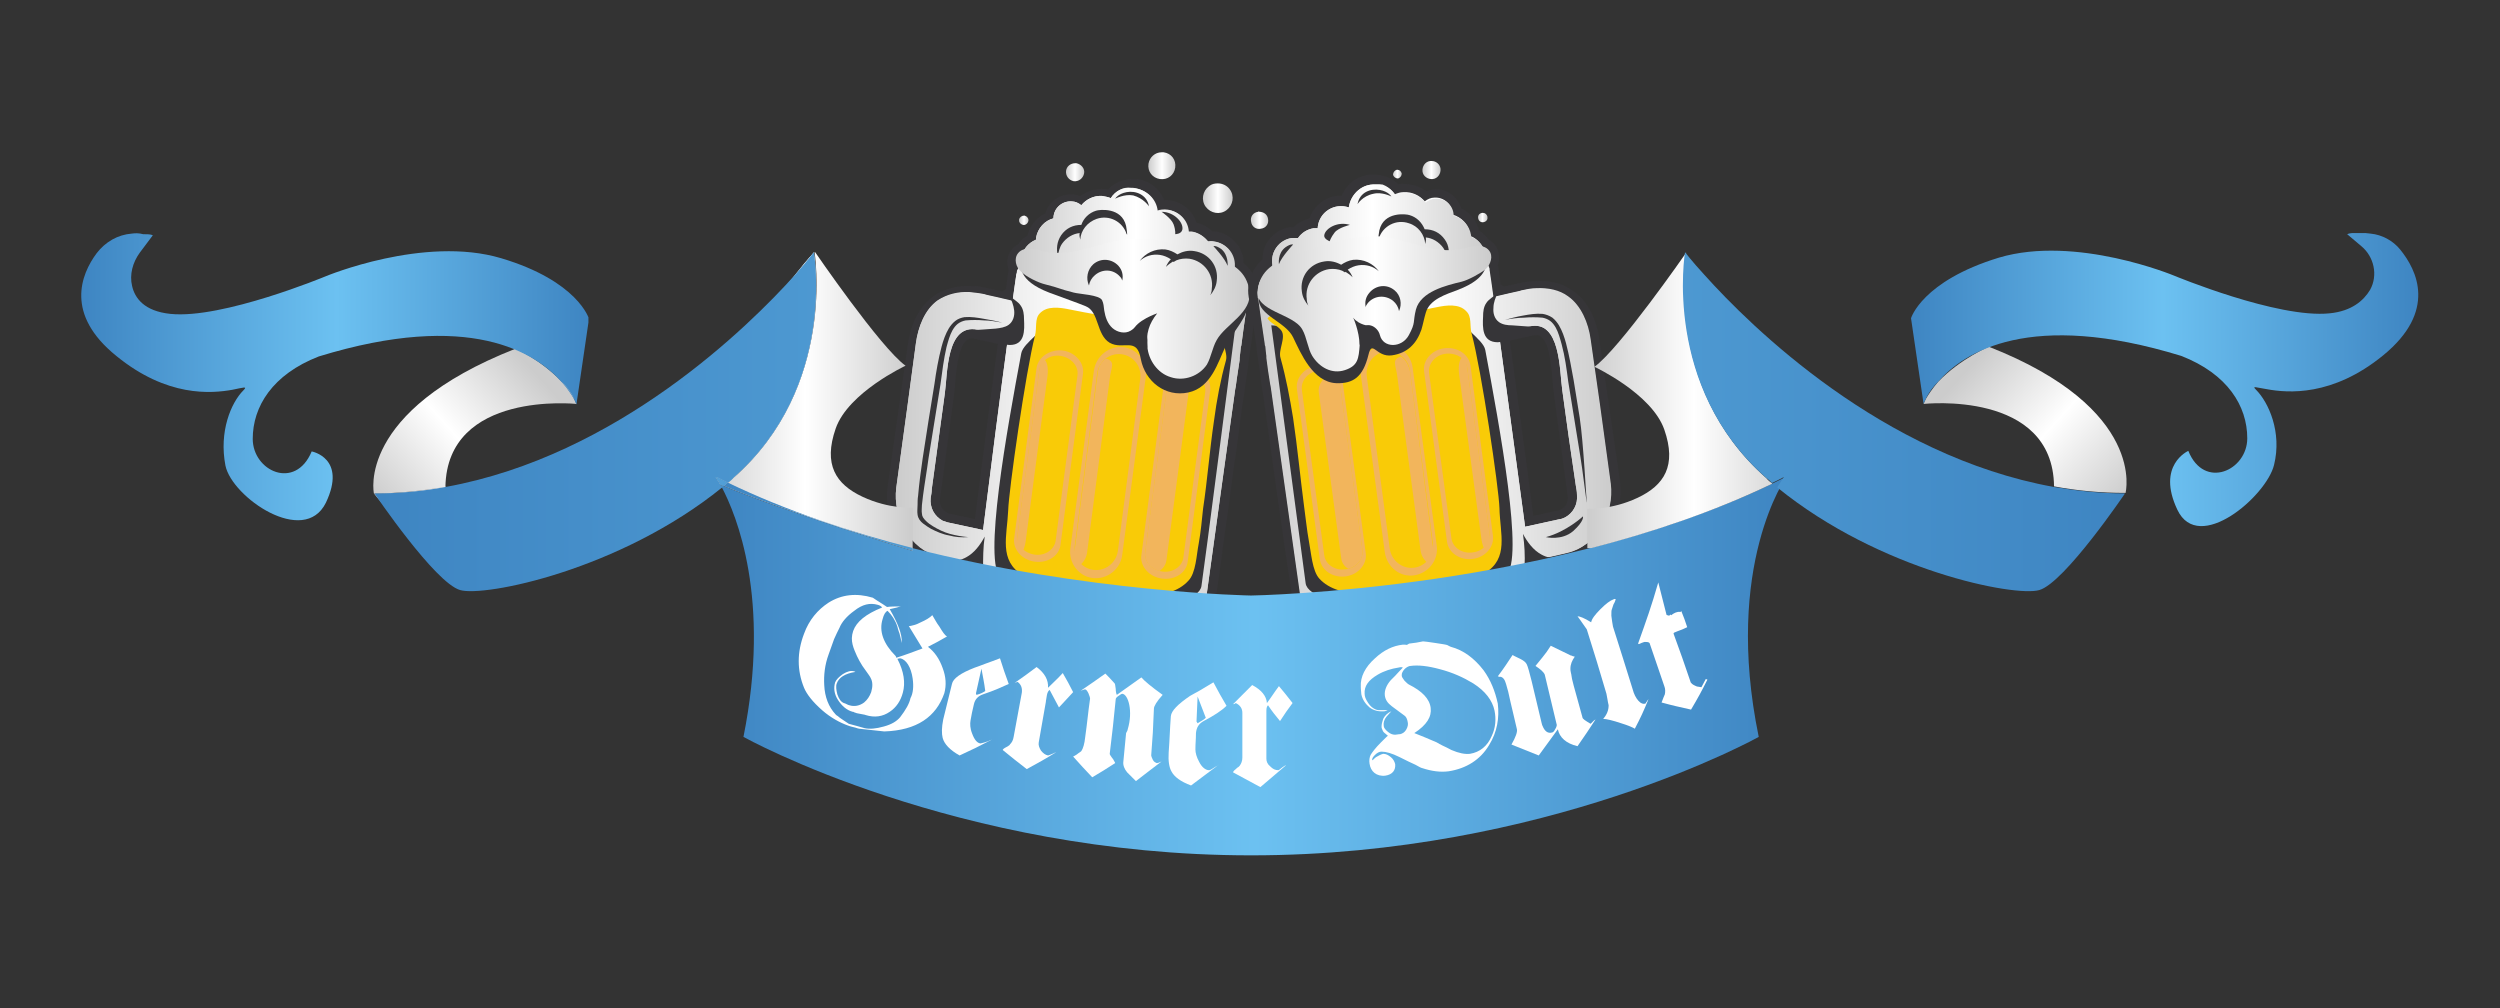 <?xml version="1.0" encoding="utf-8"?>
<!-- Generator: Adobe Illustrator 26.2.1, SVG Export Plug-In . SVG Version: 6.00 Build 0)  -->
<svg version="1.1" id="Ebene_1" xmlns="http://www.w3.org/2000/svg" xmlns:xlink="http://www.w3.org/1999/xlink" x="0px" y="0px"
	 viewBox="0 0 458 184.7" style="enable-background:new 0 0 458 184.7;" xml:space="preserve">
<rect x="0" y="0" width="458" height="184.7" fill="#333333" stroke="none"/>
<style type="text/css">
	.st0{clip-path:url(#SVGID_00000107575989512461176440000004667141771397195679_);fill:#363538;}
	
		.st1{clip-path:url(#SVGID_00000101802687318581258520000015006669003809531827_);fill:url(#SVGID_00000040533165677944096920000001496967514342294926_);}
	
		.st2{clip-path:url(#SVGID_00000063597645634858448940000012846938880014428081_);fill:url(#SVGID_00000152949729183795488940000012879281575309085587_);}
	
		.st3{clip-path:url(#SVGID_00000143577531519698214730000006216683425363694215_);fill:url(#SVGID_00000037689462737126956220000001306300666000721579_);}
	.st4{clip-path:url(#SVGID_00000115495519085705171670000018004174282628123549_);fill:#363538;}
	
		.st5{clip-path:url(#SVGID_00000127740699549221806000000010976766718514980004_);fill:url(#SVGID_00000072961582630821307300000002289722646749309879_);}
	
		.st6{clip-path:url(#SVGID_00000174563530834967946360000015538520989213914752_);fill:url(#SVGID_00000109031323890604823970000012535188034430634898_);}
	
		.st7{clip-path:url(#SVGID_00000176005486137836218380000000381610888075383464_);fill:url(#SVGID_00000039850125016173725940000008681347778545296822_);}
	
		.st8{clip-path:url(#SVGID_00000142871598927332449780000011199090799519980688_);fill:url(#SVGID_00000070837319189393030010000007420488238133608874_);}
	.st9{clip-path:url(#SVGID_00000156547833482190237080000006947604408019091386_);fill:#363538;}
	.st10{clip-path:url(#SVGID_00000156547833482190237080000006947604408019091386_);fill:#F9CB07;}
	.st11{clip-path:url(#SVGID_00000156547833482190237080000006947604408019091386_);fill:#F2B55C;}
	
		.st12{clip-path:url(#SVGID_00000000943380276866814690000000607864725177915278_);fill:url(#SVGID_00000051372693515207532520000016674992129159768500_);}
	.st13{clip-path:url(#SVGID_00000132087302366628410770000008282857462334170246_);fill:#363538;}
	
		.st14{clip-path:url(#SVGID_00000044154927760428149160000003905886074742557571_);fill:url(#SVGID_00000071546586325140750620000015765699234379903406_);}
	
		.st15{clip-path:url(#SVGID_00000162328150693266892100000014319094494356622488_);fill:url(#SVGID_00000031180637576826069790000010202108173792867504_);}
	
		.st16{clip-path:url(#SVGID_00000168802919051041842490000017669752118921943712_);fill:url(#SVGID_00000174598307731567078820000016894669339490635154_);}
	.st17{clip-path:url(#SVGID_00000047766593660243469290000003022700248390010027_);fill:#363538;}
	
		.st18{clip-path:url(#SVGID_00000078726140767314704270000010210474357218699956_);fill:url(#SVGID_00000147936485349231932540000015639492459319092633_);}
	
		.st19{clip-path:url(#SVGID_00000105384703828965434350000012336943758890348428_);fill:url(#SVGID_00000063616235105095627860000004660725513776740540_);}
	
		.st20{clip-path:url(#SVGID_00000001638828514362910490000004567985282573494144_);fill:url(#SVGID_00000139979194799240879700000016429064236302357183_);}
	
		.st21{clip-path:url(#SVGID_00000173119115969387625260000016044516849989550525_);fill:url(#SVGID_00000049916181285042250520000005083179359944154553_);}
	.st22{clip-path:url(#SVGID_00000144312150757039091620000004466174892854958779_);fill:#363538;}
	.st23{clip-path:url(#SVGID_00000144312150757039091620000004466174892854958779_);fill:#F9CB07;}
	.st24{clip-path:url(#SVGID_00000144312150757039091620000004466174892854958779_);fill:#F2B55C;}
	
		.st25{clip-path:url(#SVGID_00000023256153768538762650000001052289880496214667_);fill:url(#SVGID_00000005975470776980250690000006348261767611961517_);}
	.st26{clip-path:url(#SVGID_00000125575896028574807640000012193395165080181138_);fill:#363538;}
	
		.st27{clip-path:url(#SVGID_00000067210430039740426810000013084134485136494232_);fill:url(#SVGID_00000013903235969704467090000001621104683926483330_);}
	
		.st28{clip-path:url(#SVGID_00000047025119945180023930000010345807047839547818_);fill:url(#SVGID_00000154384113875301100950000010376147146458625946_);}
	
		.st29{clip-path:url(#SVGID_00000050661027701888867100000000857031838610792601_);fill:url(#SVGID_00000075139252868233030740000004795110785323728000_);}
	
		.st30{clip-path:url(#SVGID_00000050654005558139399570000008594246153049923721_);fill:url(#SVGID_00000035530008956361836350000016817969776115247549_);}
	
		.st31{clip-path:url(#SVGID_00000170246561846094745590000014107511484087013281_);fill:url(#SVGID_00000008832489293042206800000004770720498147936385_);}
	
		.st32{clip-path:url(#SVGID_00000177484627690323726720000005838204533105082498_);fill:url(#SVGID_00000023972153880684739010000017868570091186081180_);}
	
		.st33{clip-path:url(#SVGID_00000034077486460823721490000000785024240772946868_);fill:url(#SVGID_00000027581161889077655420000002272545445588495022_);}
	
		.st34{clip-path:url(#SVGID_00000183213932702830599970000011173814872145585541_);fill:url(#SVGID_00000062872378592885527350000013009786348296639886_);}
	
		.st35{clip-path:url(#SVGID_00000173848042885737233210000009695094476911363210_);fill:url(#SVGID_00000126298492661250224660000010571452320575738792_);}
	
		.st36{clip-path:url(#SVGID_00000160149771564987510200000004896695459721906315_);fill:url(#SVGID_00000166669568857265709840000018076173063910158254_);}
	
		.st37{clip-path:url(#SVGID_00000029742685480903428760000006678705998575006108_);fill:url(#SVGID_00000026879046667867212370000009602348613653513857_);}
	
		.st38{clip-path:url(#SVGID_00000085949919684329513780000004967010489019276963_);fill:url(#SVGID_00000069366256036328312170000012493058997263017113_);}
	
		.st39{clip-path:url(#SVGID_00000173851250126372662500000000955412308691763121_);fill:url(#SVGID_00000082327559702771941580000017549793936366043316_);}
	
		.st40{clip-path:url(#SVGID_00000121260350920000793630000015578474419088189088_);fill:url(#SVGID_00000166646372063811842900000016945847105615780002_);}
	
		.st41{clip-path:url(#SVGID_00000020358281793495761160000016875479076252923278_);fill:url(#SVGID_00000062191707660061808810000005379814333525328807_);}
	
		.st42{clip-path:url(#SVGID_00000003092189348333319630000001316511717406262415_);fill:url(#SVGID_00000154403705174343500410000014190570590053514397_);}
	
		.st43{clip-path:url(#SVGID_00000054967375733024232580000011227006408013871295_);fill:url(#SVGID_00000170984118046874535550000018211398648885276325_);}
	
		.st44{clip-path:url(#SVGID_00000072973771806077653300000008883941671202244235_);fill:url(#SVGID_00000108993174369775622500000017655688749237756606_);}
	
		.st45{clip-path:url(#SVGID_00000117659354695443556210000000600679815589885359_);fill:url(#SVGID_00000070803661431685384110000012673926376773987730_);}
	
		.st46{clip-path:url(#SVGID_00000068672580320351110690000012692641870159572370_);fill:url(#SVGID_00000034079345701753133860000017500590058503645589_);}
	
		.st47{clip-path:url(#SVGID_00000102533874526471332250000006334571866587704244_);fill:url(#SVGID_00000122000531000629513330000012837961294111915709_);}
	.st48{clip-path:url(#SVGID_00000039828404670551248770000006876636418845670571_);fill:#FFFFFF;}
</style>
<g>
	<defs>
		<rect id="SVGID_1_" width="458" height="184.7"/>
	</defs>
	<clipPath id="SVGID_00000008110556291534418860000001589816255297082007_">
		<use xlink:href="#SVGID_1_"  style="overflow:visible;"/>
	</clipPath>
	<path style="clip-path:url(#SVGID_00000008110556291534418860000001589816255297082007_);fill:#363538;" d="M162.6,89.2
		c-0.4,3.1,0.3,6.3,1.9,9c1.6,2.7,5.1,4.8,7.9,6c1.1,0.4,4.9,1.2,5,1.5c0,0-0.4,3.2-0.4,4.8c0,1.5-0.2,3.1,0.8,4.3
		c1.2,1.3,3.1,1.8,4.9,2.3c9.9,2.7,19.4,4,29.7,4.2c2.3,0,7.1,0.5,8.3-2.1c0.5-1,0.6-2.3,0.9-3.4c0.3-1.4,0.6-2.9,0.9-4.3
		c0.1-0.3,0.5-2,0.3-2.2c1.2-8.5,3.1-22.7,4.9-35.7c0.1-0.6,0.2-1.3,0.3-1.9l2-14.5c0.1-0.4,0.2-0.9,0.3-1.4
		c0.2-0.8,0.3-1.6,0.2-2.6c-0.3-2.3-1.3-3.9-2.7-5c0,0,0,0,0,0c0,0,0-0.1,0-0.1c0-0.1,0-0.3,0-0.4c0-0.1,0-0.1,0-0.2
		c0-0.1,0-0.3-0.1-0.4c0-0.1,0-0.1,0-0.2c0-0.1,0-0.2-0.1-0.3c0-0.1-0.1-0.2-0.1-0.2c0-0.1-0.1-0.2-0.1-0.3c0-0.1-0.1-0.2-0.1-0.3
		c0-0.1-0.1-0.1-0.1-0.2c0-0.1-0.1-0.1-0.1-0.2c-0.1-0.3-0.3-0.5-0.5-0.7c-1-1.3-2.4-2.1-3.9-2.3c0,0,0,0,0,0c-0.2,0-0.4,0-0.6,0
		c-0.8-0.8-1.8-1.4-2.9-1.6c-0.7-2.2-2.6-3.8-4.9-4.1c0,0,0,0,0,0c-0.3,0-0.7-0.1-1,0c-0.8-2.1-2.7-3.6-5-3.9c-0.2,0-0.3,0-0.5,0
		c-1.8-0.1-3.6,0.6-4.8,1.9c-0.1,0-0.3-0.1-0.4-0.1c-0.1,0-0.3,0-0.5,0c-0.8,0-1.5,0.1-2.2,0.3c0,0,0,0,0,0
		c-0.2,0.1-0.5,0.2-0.7,0.3c-0.3,0.1-0.5,0.3-0.8,0.4c-0.2,0.1-0.3,0.2-0.5,0.3c-0.4-0.1-0.8-0.2-1.2-0.3c-0.1,0-0.2,0-0.3,0
		c-2.3-0.1-4.3,1.4-4.9,3.5c-0.2,0.1-0.4,0.2-0.6,0.3c-1.2,0.8-2.2,2-2.6,3.5c0,0.1,0,0.1,0,0.2c-0.7,0.4-1.4,1-1.8,1.7
		c-0.4,0.2-0.9,0.5-1.2,1c-0.9,1.1-0.9,2.5-0.5,3.7c-0.1,0.2-0.1,0.3-0.1,0.4c0,0-0.4,3.1-0.4,3.1c-0.1,0-0.2,0.1-0.2,0.1
		c-0.1,0.1-0.3,0.2-0.4,0.3l-2.7-0.6c-0.5-0.1-1-0.2-1.5-0.3c-0.6-0.1-1.1-0.1-1.7-0.1c-2-0.1-3.7,0.3-5.3,1c-0.5,0.2-1,0.5-1.5,0.9
		c-2.5,1.8-4.2,5-4.7,8.9L162.6,89.2z M174.8,72.2c0.1-0.6,0.1-1.2,0.2-2c0.2-2.8,0.7-7.9,2.8-8.2c0.3,0,0.6,0,0.9,0.1
		c0,0,0.9,0.2,4.1,0.9c-1.4,10.3-2.8,21.2-4.2,32.1l-4.6-1c-0.2,0-0.4-0.1-0.5-0.2c-0.9-0.4-1.4-1.4-1.3-2.4L174.8,72.2z"/>
</g>
<g>
	<defs>
		<path id="SVGID_00000128450130666644509990000001369290426651596434_" d="M173.6,95.7c-0.3-0.1-0.6-0.2-0.9-0.3
			c-1.5-0.8-2.4-2.4-2.2-4.2c0.1-0.5,0.2-1.1,0.2-1.6c0.8-5.9,1.6-11.7,2.4-17.6c0.5-3.4,0.2-12.8,6-11.6c0,0,5.6,1.2,5.6,1.2
			c-1.6,11.8-3.1,23.6-4.6,35.5L173.6,95.7z M203.5,36.3c-0.5-0.2-1-0.3-1.6-0.4c-1.5-0.1-2.9,0.6-3.8,1.7c-0.5-0.4-1.1-0.7-1.8-0.7
			c-1.7-0.1-3.2,1.2-3.3,2.9c0,0.1,0,0.1,0,0.2c-1.6,0.4-2.9,1.8-3.2,3.6c0,0.1,0,0.2,0,0.3c-1.4,0.6-2.5,1.8-2.7,3.5
			c-0.1,0.4-0.1,0.8,0,1.1c0,0-0.8,1-0.8,1.3c0,0.2,0,0.3-0.1,0.5c0,0,0,0,0,0c-0.2,1.2-0.4,2.9-0.7,4.9l-3-0.7l-1.8-0.4l-0.3-0.1
			c-0.9-0.2-1.9-0.3-2.8-0.4c-2.1-0.1-4.1,0.4-5.8,1.5c-2.4,1.7-3.6,4.9-4,7.8l-1.6,11.9l-2,14.6c-0.7,5.5,2.6,11.4,7.9,12.6l3,0.7
			l0.6,0.1l3.4,0.7c-0.6,5.1-1,8.5-1,8.8c0.1,0.4,0.5,0.8,1.1,1.2c3.4,2,13.5,4,18.9,4.7c4.9,0.7,16.4,2.3,20.5,0
			c0.7-0.4,1.2-1,1.4-1.7c0.1-0.4,3.7-26.8,6.3-45.2l0.1-0.5c0.2-1.7,0.5-3.3,0.7-4.8c0,0,0-0.1,0-0.1c0-0.1,0-0.2,0-0.3
			c0-0.3,0.1-0.6,0.1-0.8c0-0.3,0.1-0.7,0.1-1c0-0.1,0-0.3,0.1-0.4c0.5-4,1-6.9,1.1-8.3c0-0.2,0-0.3,0.1-0.4c0-0.2,0-0.3,0-0.4
			c0,0,0,0,0,0l0,0c0.2-2-1-3.9-2.8-4.5c0.1-0.3,0.2-0.6,0.2-0.8c0.3-2.3-1.3-4.5-3.7-4.8c-0.4-0.1-0.8,0-1.1,0
			c-0.7-0.9-1.7-1.6-2.9-1.8c-0.2,0-0.5,0-0.7,0c-0.1-2-1.6-3.7-3.7-4c-0.7-0.1-1.4,0-2,0.2c-0.2-2.2-2-4-4.4-4.2
			c-0.1,0-0.2,0-0.3,0C205.8,34.2,204.3,35,203.5,36.3"/>
	</defs>
	<clipPath id="SVGID_00000040575474967406408370000005246216274612420784_">
		<use xlink:href="#SVGID_00000128450130666644509990000001369290426651596434_"  style="overflow:visible;"/>
	</clipPath>
	
		<linearGradient id="SVGID_00000068642351065026250120000015888409886416827066_" gradientUnits="userSpaceOnUse" x1="0" y1="184.675" x2="1" y2="184.675" gradientTransform="matrix(64.619 0 0 -64.619 164.19 12010.965)">
		<stop  offset="0" style="stop-color:#CCCCCC"/>
		<stop  offset="0.503" style="stop-color:#FFFFFF"/>
		<stop  offset="1" style="stop-color:#CCCCCC"/>
	</linearGradient>
	
		<rect x="163.6" y="34.2" style="clip-path:url(#SVGID_00000040575474967406408370000005246216274612420784_);fill:url(#SVGID_00000068642351065026250120000015888409886416827066_);" width="65.4" height="86.4"/>
</g>
<g>
	<defs>
		<path id="SVGID_00000124140706577555548720000010549127857911169946_" d="M203.5,36.3c-0.5-0.2-1-0.3-1.6-0.4
			c-1.5-0.1-2.9,0.6-3.8,1.7c-0.5-0.4-1.1-0.7-1.8-0.7c-1.7-0.1-3.2,1.2-3.3,2.9c0,0.1,0,0.1,0,0.2c-1.6,0.4-2.9,1.8-3.2,3.6
			c0,0.1,0,0.2,0,0.3c-1.4,0.6-2.5,1.8-2.7,3.5c0,0.1,0,0.2,0,0.3c2.6,0.8,5.2,1.3,7.8,1.9c3.1,0.7,6.1,1.6,9.2,2.3
			c4.2,0.9,8.4,1.6,12.6,1.8c4,0.2,8.1-0.1,12.1-0.2c-0.2-1.6-1.3-3.1-2.8-3.6c0.1-0.3,0.2-0.6,0.2-0.8c0.3-2.3-1.3-4.5-3.7-4.8
			c-0.4-0.1-0.8,0-1.1,0c-0.7-0.9-1.7-1.6-2.9-1.8c-0.2,0-0.5,0-0.7,0c-0.1-2-1.6-3.7-3.7-4c-0.7-0.1-1.4,0-2,0.2
			c-0.2-2.2-2-4-4.4-4.2c-0.1,0-0.2,0-0.3,0C205.8,34.2,204.3,35,203.5,36.3"/>
	</defs>
	<clipPath id="SVGID_00000160179201270538747440000017662234570450243005_">
		<use xlink:href="#SVGID_00000124140706577555548720000010549127857911169946_"  style="overflow:visible;"/>
	</clipPath>
	
		<linearGradient id="SVGID_00000147203769166224831990000004186226287559318700_" gradientUnits="userSpaceOnUse" x1="-9.875787e-06" y1="184.683" x2="1" y2="184.683" gradientTransform="matrix(41.717 0 0 -41.717 187.065 7748.289)">
		<stop  offset="0" style="stop-color:#CCCCCC"/>
		<stop  offset="0.503" style="stop-color:#FFFFFF"/>
		<stop  offset="1" style="stop-color:#CCCCCC"/>
	</linearGradient>
	
		<rect x="187.1" y="34.2" style="clip-path:url(#SVGID_00000160179201270538747440000017662234570450243005_);fill:url(#SVGID_00000147203769166224831990000004186226287559318700_);" width="41.7" height="19.5"/>
</g>
<g>
	<defs>
		<path id="SVGID_00000082359808125939608020000002135195440536402863_" d="M173.6,95.7c-0.3-0.1-0.6-0.2-0.9-0.3
			c-1.5-0.8-2.4-2.4-2.2-4.2c0.1-0.5,0.2-1.1,0.2-1.6c0.8-5.9,1.6-11.7,2.4-17.6c0.5-3.4,0.2-12.8,6-11.6c0,0,5.6,1.2,5.6,1.2
			c-1.6,11.8-3.1,23.6-4.6,35.5L173.6,95.7z M187.1,48.4c0,0-0.8,1-0.8,1.3c0,0.2,0,0.3-0.1,0.5c0,0,0,0,0,0
			c-0.2,1.2-0.4,2.9-0.7,4.9l-3-0.7l-1.8-0.4l-0.3-0.1c-0.9-0.2-1.9-0.3-2.8-0.4c-2.1-0.1-4.1,0.4-5.8,1.5c-2.4,1.7-3.6,4.9-4,7.8
			l-1.6,11.9l-2,14.6c-0.7,5.5,2.6,11.4,7.9,12.6l3,0.7l0.6,0.1l3.4,0.7c-0.6,5.1-1,8.5-1,8.8c0.1,0.4,0.5,0.8,1.1,1.2
			c3.4,2,13.5,4,18.9,4.7c4.9,0.7,16.4,2.3,20.5,0c0.7-0.4,1.2-1,1.4-1.7c0.1-0.4,3.7-26.8,6.3-45.2l0.1-0.5
			c0.2-1.7,0.5-3.3,0.7-4.8c0,0,0-0.1,0-0.1c0-0.1,0-0.2,0-0.3c0-0.3,0.1-0.6,0.1-0.8c0-0.3,0.1-0.7,0.1-1c0-0.1,0-0.3,0.1-0.4
			c0.5-4,1-6.9,1.1-8.3c0-0.2,0-0.3,0.1-0.4c0-0.2,0-0.3,0-0.4c0,0,0,0,0,0l0,0c0-0.2,0-0.3,0-0.5c-3.7,0.1-7.3,0.3-11,0.2
			c-4.4-0.1-8.8-0.7-13.1-1.6c-3.3-0.7-6.5-1.6-9.7-2.4c-2.6-0.6-5.2-1.1-7.8-1.9c-0.1,0-0.1,0-0.2,0
			C187.1,48.1,187.1,48.3,187.1,48.4"/>
	</defs>
	<clipPath id="SVGID_00000130646374790937392700000015074640940990485913_">
		<use xlink:href="#SVGID_00000082359808125939608020000002135195440536402863_"  style="overflow:visible;"/>
	</clipPath>
	
		<linearGradient id="SVGID_00000014618172558964744590000016787395478007711898_" gradientUnits="userSpaceOnUse" x1="0" y1="184.675" x2="1" y2="184.675" gradientTransform="matrix(64.616 0 0 -64.616 164.19 12017.258)">
		<stop  offset="0" style="stop-color:#CCCCCC"/>
		<stop  offset="0.503" style="stop-color:#FFFFFF"/>
		<stop  offset="1" style="stop-color:#CCCCCC"/>
	</linearGradient>
	
		<rect x="163.6" y="48" style="clip-path:url(#SVGID_00000130646374790937392700000015074640940990485913_);fill:url(#SVGID_00000014618172558964744590000016787395478007711898_);" width="65.3" height="72.5"/>
</g>
<g>
	<defs>
		<rect id="SVGID_00000093172033895331786330000016297998403366226064_" width="458" height="184.7"/>
	</defs>
	<clipPath id="SVGID_00000022549630068987422250000010600063000764725672_">
		<use xlink:href="#SVGID_00000093172033895331786330000016297998403366226064_"  style="overflow:visible;"/>
	</clipPath>
	<path style="clip-path:url(#SVGID_00000022549630068987422250000010600063000764725672_);fill:#363538;" d="M194.4,43.1
		c0.9-1.3,2.2-1.9,3.7-1.9c0.4-1.2,1.4-2.2,2.7-2.6c0.6-0.2,4.7-0.7,5.5,2.8c0.1,0.6,0.2,1.2,0.2,1.7c0-0.1,0-0.2-0.1-0.2
		c-0.7-2.3-3.2-3.6-5.5-2.8c-1.7,0.6-2.9,2.1-3,3.8c-0.1-0.4-0.2-0.8-0.1-1.2c-1.2,0.1-2.4,0.8-3.2,1.9c-0.5,0.7-0.7,1.6-0.8,2.4
		C193.5,45.6,193.6,44.3,194.4,43.1"/>
</g>
<g>
	<defs>
		<path id="SVGID_00000148638461439691364000000015828855525819719608_" d="M186.7,40.2c-0.1,0.5,0.3,0.9,0.7,1
			c0.5,0.1,0.9-0.3,1-0.7c0.1-0.5-0.3-0.9-0.7-1c0,0-0.1,0-0.1,0C187.2,39.5,186.8,39.8,186.7,40.2"/>
	</defs>
	<clipPath id="SVGID_00000043415761370229104780000015968847786358705812_">
		<use xlink:href="#SVGID_00000148638461439691364000000015828855525819719608_"  style="overflow:visible;"/>
	</clipPath>
	
		<linearGradient id="SVGID_00000103237694680205808150000005636943082801219721_" gradientUnits="userSpaceOnUse" x1="0" y1="184.666" x2="1" y2="184.666" gradientTransform="matrix(1.716 0 0 -1.716 186.738 357.324)">
		<stop  offset="0" style="stop-color:#CCCCCC"/>
		<stop  offset="0.503" style="stop-color:#FFFFFF"/>
		<stop  offset="1" style="stop-color:#CCCCCC"/>
	</linearGradient>
	
		<rect x="186.7" y="39.5" style="clip-path:url(#SVGID_00000043415761370229104780000015968847786358705812_);fill:url(#SVGID_00000103237694680205808150000005636943082801219721_);" width="1.8" height="1.8"/>
</g>
<g>
	<defs>
		<path id="SVGID_00000107587442585223646240000011923866557796698285_" d="M195.3,31.3c-0.1,0.9,0.5,1.7,1.4,1.9
			c0.9,0.1,1.7-0.5,1.9-1.4s-0.5-1.7-1.4-1.9c-0.1,0-0.2,0-0.2,0C196.1,29.9,195.4,30.5,195.3,31.3"/>
	</defs>
	<clipPath id="SVGID_00000110435389858544154710000002451117304315870093_">
		<use xlink:href="#SVGID_00000107587442585223646240000011923866557796698285_"  style="overflow:visible;"/>
	</clipPath>
	
		<linearGradient id="SVGID_00000065065452356654334250000002348729774689667479_" gradientUnits="userSpaceOnUse" x1="0" y1="184.666" x2="1" y2="184.666" gradientTransform="matrix(3.301 0 0 -3.301 195.276 641.199)">
		<stop  offset="0" style="stop-color:#CCCCCC"/>
		<stop  offset="0.503" style="stop-color:#FFFFFF"/>
		<stop  offset="1" style="stop-color:#CCCCCC"/>
	</linearGradient>
	
		<rect x="195.2" y="29.9" style="clip-path:url(#SVGID_00000110435389858544154710000002451117304315870093_);fill:url(#SVGID_00000065065452356654334250000002348729774689667479_);" width="3.5" height="3.4"/>
</g>
<g>
	<defs>
		<path id="SVGID_00000052800375424700350130000014179386464293768355_" d="M210.4,30c-0.2,1.4,0.7,2.6,2.1,2.8
			c1.4,0.2,2.6-0.7,2.8-2.1c0.2-1.4-0.7-2.6-2.1-2.8c-0.1,0-0.3,0-0.4,0C211.6,27.9,210.6,28.8,210.4,30"/>
	</defs>
	<clipPath id="SVGID_00000058580301295599191400000001801399788794158760_">
		<use xlink:href="#SVGID_00000052800375424700350130000014179386464293768355_"  style="overflow:visible;"/>
	</clipPath>
	
		<linearGradient id="SVGID_00000116213815192319307430000003818635350165443995_" gradientUnits="userSpaceOnUse" x1="0" y1="184.666" x2="1" y2="184.666" gradientTransform="matrix(4.963 0 0 -4.963 210.377 947.052)">
		<stop  offset="0" style="stop-color:#CCCCCC"/>
		<stop  offset="0.503" style="stop-color:#FFFFFF"/>
		<stop  offset="1" style="stop-color:#CCCCCC"/>
	</linearGradient>
	
		<rect x="210.2" y="27.9" style="clip-path:url(#SVGID_00000058580301295599191400000001801399788794158760_);fill:url(#SVGID_00000116213815192319307430000003818635350165443995_);" width="5.3" height="5.1"/>
</g>
<g>
	<defs>
		<path id="SVGID_00000060740800212876954540000010436238081659532678_" d="M221.5,34.1c-1.2,0.9-1.5,2.6-0.6,3.8
			c0.9,1.2,2.6,1.5,3.8,0.6c1.2-0.9,1.5-2.6,0.6-3.8c-0.5-0.7-1.3-1.1-2.2-1.1C222.5,33.6,222,33.7,221.5,34.1"/>
	</defs>
	<clipPath id="SVGID_00000018949820100744503250000012717429123305259182_">
		<use xlink:href="#SVGID_00000060740800212876954540000010436238081659532678_"  style="overflow:visible;"/>
	</clipPath>
	
		<linearGradient id="SVGID_00000106139785941175813380000011334134004250127257_" gradientUnits="userSpaceOnUse" x1="0" y1="184.651" x2="1" y2="184.651" gradientTransform="matrix(5.418 0 0 -5.418 220.387 1036.876)">
		<stop  offset="0" style="stop-color:#CCCCCC"/>
		<stop  offset="0.503" style="stop-color:#FFFFFF"/>
		<stop  offset="1" style="stop-color:#CCCCCC"/>
	</linearGradient>
	
		<rect x="220" y="33.6" style="clip-path:url(#SVGID_00000018949820100744503250000012717429123305259182_);fill:url(#SVGID_00000106139785941175813380000011334134004250127257_);" width="6.1" height="5.8"/>
</g>
<g>
	<defs>
		<rect id="SVGID_00000168808273813666546850000009718183380725666220_" width="458" height="184.7"/>
	</defs>
	<clipPath id="SVGID_00000132788939372442485410000009623959327121918865_">
		<use xlink:href="#SVGID_00000168808273813666546850000009718183380725666220_"  style="overflow:visible;"/>
	</clipPath>
	<path style="clip-path:url(#SVGID_00000132788939372442485410000009623959327121918865_);fill:#363538;" d="M207.8,116.7
		c-2.2-0.4-4.5-0.8-6.7-1.2l-6.7-1.1c-2.2-0.4-4.4-0.8-6.6-1.3c-2.2-0.5-4.4-1.1-6.6-1.7c2,1.1,4.2,1.9,6.3,2.6
		c2.2,0.7,4.4,1.1,6.7,1.5c2.2,0.4,4.5,0.6,6.8,0.9C203.3,116.5,205.6,116.7,207.8,116.7"/>
	<path style="clip-path:url(#SVGID_00000132788939372442485410000009623959327121918865_);fill:#363538;" d="M225.2,56.1
		c-3-0.1-6-0.5-9-0.9c-3-0.4-6-0.8-9-1.3c-3-0.5-6-1-8.9-1.5c-1.5-0.3-3-0.6-4.5-0.9c-1.5-0.3-3-0.6-4.4-1c1.4,0.6,2.8,1.1,4.3,1.6
		c1.5,0.4,2.9,0.8,4.4,1.2c3,0.7,5.9,1.3,8.9,1.8c3,0.5,6,0.9,9.1,1.1C219.1,56.3,222.1,56.4,225.2,56.1"/>
	<path style="clip-path:url(#SVGID_00000132788939372442485410000009623959327121918865_);fill:#363538;" d="M183.6,59.1
		c-1.1-0.3-2.2-0.5-3.4-0.7c-1.1-0.2-2.3-0.4-3.5-0.3c-0.6,0.1-1.2,0.3-1.7,0.7c-0.5,0.4-0.9,0.9-1.2,1.4c-0.6,1-1,2.2-1.3,3.3
		c-0.6,2.3-1,4.6-1.3,6.8l-1.1,6.8c-0.7,4.6-1.5,9.1-1.9,13.7c-0.1,0.6-0.1,1.2-0.1,1.7c0,0.6-0.1,1.2,0,1.8c0.1,0.7,0.5,1.2,1,1.6
		c0.5,0.4,1,0.7,1.5,1c1,0.5,2.1,1,3.3,1.2c1.1,0.3,2.3,0.4,3.5,0.3c-1.2-0.1-2.3-0.3-3.4-0.6c-1.1-0.3-2.1-0.8-3.1-1.4
		c-0.5-0.3-0.9-0.6-1.3-1c-0.4-0.4-0.7-0.8-0.7-1.3c-0.1-0.5,0-1.1,0-1.6c0.1-0.6,0.1-1.1,0.2-1.7c0.3-2.3,0.7-4.5,1-6.8l1.1-6.8
		l1.1-6.8c0.3-2.3,0.6-4.6,1.1-6.8c0.3-1.1,0.6-2.2,1.1-3.1c0.3-0.5,0.6-0.9,1-1.2c0.4-0.3,0.9-0.5,1.4-0.6c1.1-0.1,2.3-0.1,3.4,0
		C181.3,58.7,182.4,58.9,183.6,59.1"/>
	<path style="clip-path:url(#SVGID_00000132788939372442485410000009623959327121918865_);fill:#363538;" d="M216.6,42.1
		c0.3-1.3-1.5-3.3-3.8-3.3c0,0,1.8,1.2,2.2,2.3c0.4,1.1,0.3,1.8,0.3,1.8S216.4,42.9,216.6,42.1"/>
	<path style="clip-path:url(#SVGID_00000132788939372442485410000009623959327121918865_);fill:#363538;" d="M210.5,37.8
		c-0.4-2.2-2.5-2.9-4.1-2.6s-2.1,1.2-2.1,1.2s1.7-0.9,3.3-0.6C209.5,36.3,210.5,37.8,210.5,37.8"/>
	<path style="clip-path:url(#SVGID_00000132788939372442485410000009623959327121918865_);fill:#363538;" d="M226.3,60
		c0,0-5.8,45-6.2,47.4c-0.4,2.3-5.7,3.9-13.3,3.7c-12.9-0.4-22-4.2-23.4-5.2c-3.4-2.5,1.1-27.3,3.7-41.2c0.4-2,4.7-4.3,5.1-6.7
		S216.4,60.8,226.3,60"/>
	<path style="clip-path:url(#SVGID_00000132788939372442485410000009623959327121918865_);fill:#F9CB07;" d="M219.6,99.6
		c-0.4,2-0.5,5.4-1.9,6.8c-3.6,4-12.1,2.9-17.1,2.4c-3.9-0.4-9.7-1.3-13.2-3.4c-4.5-2.7-2.9-7.2-2.7-11.9c0.1-3.6,3.2-25.3,4.9-32
		c0.4-1.4-0.1-3.1,0.9-4.1c1.3-1.4,3.6-1.1,5.5-0.7c6.9,1.4,13.8,2.4,20.8,3c1.8,0.2,3.7,0.3,5.4-0.4c1.6-0.6,3.2-2.1,4.7-0.6
		c-0.6,1-1.8,1.3-2.5,2.2c-1,1.3,0.6,3.6,0.2,5.1c-1,3.6-1.7,7.3-2.2,11.1c-0.8,5.4-1.2,10.8-2,16.1C220.2,95.1,220,97.4,219.6,99.6
		"/>
	<path style="clip-path:url(#SVGID_00000132788939372442485410000009623959327121918865_);fill:#F2B55C;" d="M200.4,67.9l-4.3,32.5
		c-0.4,2.7,1.5,5.2,4.1,5.5c2.6,0.3,5.1-1.6,5.4-4.3l4.3-32.5c0.4-2.7-1.5-5.2-4.1-5.5C203.2,63.3,200.8,65.2,200.4,67.9 M201,68.4
		c0.3-2.2,2.3-3.8,4.5-3.5c2.2,0.3,3.7,2.3,3.4,4.5l-4.1,31.5c-0.3,2.2-2.3,3.8-4.5,3.5c-2.2-0.3-3.7-2.3-3.4-4.5L201,68.4z"/>
	<path style="clip-path:url(#SVGID_00000132788939372442485410000009623959327121918865_);fill:#F2B55C;" d="M202.6,65.7
		c1.9,0.5,0.9,1.7,0.7,3.7l-4.1,31.5c-0.1,1.1-0.5,1.9-1.3,2.6c-1.9-0.5-1.2-1.6-0.9-3.6l4.1-31.5C201.2,67.3,201.7,66.3,202.6,65.7
		"/>
	<path style="clip-path:url(#SVGID_00000132788939372442485410000009623959327121918865_);fill:#F2B55C;" d="M213.2,70.5l-4.1,31.2
		c-0.3,2,1.4,4,3.8,4.3s4.5-1.1,4.7-3.2l4.1-31.2c0.3-2-1.4-4-3.8-4.3C215.6,67,213.5,68.4,213.2,70.5 M213.8,70.9
		c0.2-1.7,2-2.9,3.9-2.6c1.9,0.3,3.3,1.8,3.1,3.5l-4,30.3c-0.2,1.7-2,2.9-3.9,2.6c-1.9-0.3-3.3-1.8-3.1-3.5L213.8,70.9z"/>
	<path style="clip-path:url(#SVGID_00000132788939372442485410000009623959327121918865_);fill:#F2B55C;" d="M215.1,68.9
		c1.7,0.4,2.8,1.9,2.6,3.4l-4,30.3c-0.1,0.8-0.6,1.6-1.3,2c-1.7-0.4-2.8-1.9-2.6-3.4l4-30.3C213.9,70,214.4,69.3,215.1,68.9"/>
	<path style="clip-path:url(#SVGID_00000132788939372442485410000009623959327121918865_);fill:#F2B55C;" d="M189.9,67.4l-4.1,31.2
		c-0.3,2,1.4,4,3.8,4.3s4.5-1.1,4.7-3.2l4.1-31.2c0.3-2-1.4-4-3.8-4.3C192.3,64,190.2,65.4,189.9,67.4 M190.4,67.8
		c0.2-1.7,2-2.9,3.9-2.6c1.9,0.3,3.3,1.8,3.1,3.5l-4,30.3c-0.2,1.7-2,2.9-3.9,2.6c-1.9-0.3-3.3-1.8-3.1-3.5L190.4,67.8z"/>
	<path style="clip-path:url(#SVGID_00000132788939372442485410000009623959327121918865_);fill:#F2B55C;" d="M191.1,65.7
		c0.7,0.3,1,1.6,0.8,3.2l-4,30.3c-0.1,0.8-0.4,1.6-0.7,2.1c-0.7-0.3-1-1.6-0.8-3.2l4-30.3C190.5,67,190.8,66.2,191.1,65.7"/>
	<path style="clip-path:url(#SVGID_00000132788939372442485410000009623959327121918865_);fill:#363538;" d="M228.7,55
		c0.1,3.1-2.8,5.6-4.2,8.5c-1.4,2.9-2.6,7.5-6.8,8.4c-4.2,0.9-7.9-2-8.7-6.1c-0.7-4.2-3.2-1.6-5.7-3c-2.5-1.5-1.9-5.7-4.4-6.7
		c-2.5-1-1.9-0.7-6.7-2.5c-5.7-2.2-5.6-4.9-4.8-7c0,0,2.4,3.1,8.2,2.3c5.8-0.8,10-6.2,15.1-4.2c5,2,13.7,1.9,15.2,5
		C227.4,52.7,228.7,55,228.7,55"/>
</g>
<g>
	<defs>
		<path id="SVGID_00000093153583043163845960000003455914352021572006_" d="M206.8,43.8c-5.2,0.4-10.2,3.4-15.3,2.3
			c-1.7-0.4-3.9-1.1-5,0.3c-0.8,1-0.4,2.6,0.6,3.4c0.9,0.9,3.1,2,4.4,2.3c2.8,0.7,2.4,0.8,5.2,1.5c1.1,0.3,4.7,0.4,5.2,1.4
			c0.3,0.6,0.3,1.2,0.4,1.9c0.2,1.2,0.6,2.4,1.5,3.2c0.9,0.8,2.3,1.1,3.3,0.5c0.4-0.2,0.7-0.6,1.1-0.7c0.8-0.2,1.5,0.5,1.8,1.2
			c0.3,0.8,0.2,1.6,0.2,2.4c0.2,2.5,1.9,4.9,4.3,5.6c2.4,0.8,5.2-0.2,6.6-2.3c0.8-1.4,1-3.1,1.8-4.5c1.6-2.9,6.6-5,6-9
			c-0.5-3.6-3.1-5-6-6.1c-4-1.5-10.3-3.6-14.9-3.6C207.5,43.8,207.2,43.8,206.8,43.8"/>
	</defs>
	<clipPath id="SVGID_00000073691082559442307940000013436078479495462318_">
		<use xlink:href="#SVGID_00000093153583043163845960000003455914352021572006_"  style="overflow:visible;"/>
	</clipPath>
	
		<linearGradient id="SVGID_00000145760342492718975110000011794617557825752217_" gradientUnits="userSpaceOnUse" x1="0" y1="184.678" x2="1" y2="184.678" gradientTransform="matrix(42.781 0 0 -42.781 186.133 7957.624)">
		<stop  offset="0" style="stop-color:#CCCCCC"/>
		<stop  offset="0.503" style="stop-color:#FFFFFF"/>
		<stop  offset="1" style="stop-color:#CCCCCC"/>
	</linearGradient>
	
		<rect x="185.8" y="43.8" style="clip-path:url(#SVGID_00000073691082559442307940000013436078479495462318_);fill:url(#SVGID_00000145760342492718975110000011794617557825752217_);" width="43.7" height="26.3"/>
</g>
<g>
	<defs>
		<rect id="SVGID_00000137104319300329074650000018368951640517800862_" width="458" height="184.7"/>
	</defs>
	<clipPath id="SVGID_00000021102369933051290270000000181356332981776526_">
		<use xlink:href="#SVGID_00000137104319300329074650000018368951640517800862_"  style="overflow:visible;"/>
	</clipPath>
	<path style="clip-path:url(#SVGID_00000021102369933051290270000000181356332981776526_);fill:#363538;" d="M213.5,45.7
		c0.8,0.1,1.6,0.5,2.2,0.9c0.9-0.5,2-0.8,3.1-0.6c2.7,0.4,4.5,2.8,4.1,5.5c-0.1,1-0.6,1.9-1.2,2.6c0.2-0.4,0.3-0.8,0.3-1.2
		c0.4-2.7-1.5-5.1-4.1-5.5c-0.8-0.1-1.7,0-2.4,0.3c-0.2,0.1-0.3,0.2-0.5,0.3c0,0,0,0-0.1-0.1c-0.5,0.3-0.9,0.6-1.3,1
		c0.2-0.5,0.5-1,0.9-1.4c-0.6-0.4-1.3-0.7-2-0.8c-1.4-0.2-2.7,0.2-3.7,1.1C209.8,46.4,211.6,45.5,213.5,45.7"/>
	<path style="clip-path:url(#SVGID_00000021102369933051290270000000181356332981776526_);fill:#363538;" d="M205.2,50.7
		c-1.2-1.4-3.2-1.5-4.6-0.3c-0.6,0.5-1,1.2-1.1,1.9c-0.6-1.3-0.3-2.9,0.8-3.9c1.4-1.2,3.4-1,4.6,0.3c0.7,0.8,0.9,1.7,0.7,2.7
		C205.5,51.1,205.4,50.9,205.2,50.7"/>
	<path style="clip-path:url(#SVGID_00000021102369933051290270000000181356332981776526_);fill:#363538;" d="M224.9,48.7
		c0,0,0.2-2-1.2-3.1c-1-0.7-1.4-0.5-1.4-0.5S224.4,47.3,224.9,48.7"/>
	<path style="clip-path:url(#SVGID_00000021102369933051290270000000181356332981776526_);fill:#363538;" d="M222,112.6
		c-2.4,0.8-13.1,1.4-24.2-0.3c-11.1-1.7-17.4-3.5-19.4-5.8l0.8-3c0,0-1.7,4.1,20,8c9,1.6,22.5-1.1,22.5-1.1L222,112.6z"/>
	<path style="clip-path:url(#SVGID_00000021102369933051290270000000181356332981776526_);fill:#363538;" d="M216.6,117.1
		c0.9-1.4,1.3-3.2,1.1-4.9c1.2-0.2,2.3-0.3,3.5-0.5c0.2,0,0.4,0,0.4,0.1c0.1,0.1,0.1,0.2,0.1,0.3c-0.1,1.9-0.5,3.7-1.2,5.5
		c-0.1,0.3-0.2,0.5-0.4,0.8c-0.3,0.4-0.8,0.6-1.3,0.7c-1.4,0.4-4.1,1.4-5.5,0.8C214.7,119.1,215.8,118.3,216.6,117.1"/>
	<path style="clip-path:url(#SVGID_00000021102369933051290270000000181356332981776526_);fill:#363538;" d="M180.7,114.8
		c-0.4-0.2-1.5-0.6-1.9-0.9c-0.2-0.1-0.4-0.3-0.5-0.5c-0.1-0.2-0.1-0.5-0.1-0.7c0-1.2-0.7-2.8-0.7-4c0-0.8,0-1.7,0.4-2.4
		c0.1-0.2,0.2-0.3,0.4-0.4c0.2-0.1,0.4,0,0.6,0.1c2.1,0.9,2.9,1.4,1.5,3.3C179.4,110.8,180.1,113,180.7,114.8"/>
	<path style="clip-path:url(#SVGID_00000021102369933051290270000000181356332981776526_);fill:#363538;" d="M177,102.1
		c1.5-0.8,2.6-2.3,3.4-3.8c-0.3,2-0.3,4-0.3,6c0,0.5,0,1,0.2,1.5c0.2,0.5,0.6,0.9,1.1,1c-0.9,0.1-1.7,0-2.5-0.2
		c-0.2,0-0.4-0.1-0.5-0.2c-0.3-0.3-0.3-0.7-0.4-1.1c-0.4-1.8-2.7-2.2-4.2-2.4C174.9,102.9,176.1,102.6,177,102.1"/>
	<path style="clip-path:url(#SVGID_00000021102369933051290270000000181356332981776526_);fill:#363538;" d="M187.6,58.5
		c0-0.9-0.1-1.8-0.6-2.5c-0.5-0.8-1.5-1.2-2.1-1.9c0.4,0.9,0.8,1.8,0.9,2.8c0.1,1-0.2,2-1,2.6c-0.7,0.5-1.6,0.6-2.4,0.7
		c-0.9,0.1-3.2,0.2-4.2,0.3c1.4,0.8,5.1,2.7,6.8,2.7C187.8,63.2,187.7,60.5,187.6,58.5"/>
	<path style="clip-path:url(#SVGID_00000021102369933051290270000000181356332981776526_);fill:#363538;" d="M210.2,63.7
		c-0.3-2.6,0.3-4.4,1.8-6.3c0,0-3.9,1.3-4.5,3.3L210.2,63.7z"/>
	<path style="clip-path:url(#SVGID_00000021102369933051290270000000181356332981776526_);fill:#363538;" d="M293,62.2
		c-0.5-3.9-2.3-7.2-4.8-8.9c-0.5-0.3-1-0.6-1.5-0.9c-1.5-0.7-3.3-1-5.3-0.9c-0.5,0-1.1,0.1-1.7,0.1c-0.5,0.1-1,0.2-1.5,0.3l-2.7,0.6
		c-0.1-0.1-0.2-0.2-0.4-0.3c-0.1,0-0.2-0.1-0.2-0.1c0,0-0.4-3.1-0.4-3.1c0-0.1,0-0.2-0.1-0.4c0.4-1.2,0.3-2.6-0.5-3.7
		c-0.4-0.5-0.8-0.8-1.2-1c-0.5-0.7-1.1-1.3-1.8-1.7c0-0.1,0-0.1,0-0.2c-0.4-1.4-1.3-2.7-2.6-3.5c-0.2-0.1-0.4-0.2-0.6-0.3
		c-0.6-2.1-2.6-3.7-4.9-3.5c-0.1,0-0.2,0-0.3,0c-0.4,0.1-0.8,0.2-1.2,0.3c-0.1-0.1-0.3-0.2-0.5-0.3c-0.3-0.2-0.5-0.3-0.8-0.4
		c-0.2-0.1-0.5-0.2-0.7-0.3c0,0,0,0,0,0c-0.7-0.2-1.5-0.3-2.2-0.3c-0.2,0-0.3,0-0.5,0c-0.1,0-0.3,0-0.4,0.1c-1.3-1.3-3-1.9-4.9-1.8
		c-0.2,0-0.3,0-0.5,0c-2.3,0.3-4.2,1.8-5,3.9c-0.3,0-0.7,0-1,0c0,0,0,0,0,0c-2.3,0.3-4.2,2-4.9,4.1c-1.1,0.3-2.1,0.8-2.9,1.6
		c-0.2,0-0.4,0-0.6,0c0,0,0,0,0,0c-1.6,0.2-3,1.1-3.9,2.3c-0.2,0.2-0.3,0.5-0.5,0.7c0,0.1-0.1,0.1-0.1,0.2c0,0.1-0.1,0.1-0.1,0.2
		c0,0.1-0.1,0.2-0.1,0.3c0,0.1-0.1,0.2-0.1,0.3c0,0.1-0.1,0.2-0.1,0.3c0,0.1-0.1,0.2-0.1,0.3c0,0.1,0,0.1,0,0.2c0,0.1,0,0.3-0.1,0.4
		c0,0.1,0,0.1,0,0.2c0,0.1,0,0.3,0,0.4c0,0,0,0.1,0,0.1c0,0,0,0,0,0c-1.3,1.2-2.3,2.7-2.6,5c-0.1,0.9,0,1.8,0.2,2.6
		c0,0.5,0.1,0.9,0.3,1.4l2,14.5c0.1,0.6,0.2,1.3,0.3,1.9c1.8,13,3.8,27.2,5.1,35.7c-0.3,0.3,0.2,1.9,0.3,2.2
		c0.3,1.4,0.6,2.9,0.9,4.3c0.2,1.1,0.4,2.4,0.9,3.4c1.2,2.6,6.1,2.1,8.3,2c10.3-0.2,19.8-1.5,29.7-4.3c1.8-0.5,3.7-1,4.9-2.3
		c1-1.1,0.8-2.8,0.8-4.3c0-1.7-0.4-4.8-0.4-4.8c0.1-0.4,3.9-1.1,5-1.6c2.8-1.1,6.3-3.3,7.9-6c1.6-2.7,2.3-5.9,1.9-9L293,62.2z
		 M287.2,90.9c0.1,1-0.3,2-1.2,2.4c-0.2,0.1-0.4,0.2-0.5,0.2l-4.6,1c-1.4-10.9-2.9-21.8-4.3-32.1c3.1-0.7,4.1-0.9,4.1-0.9
		c0.3-0.1,0.6-0.1,0.9-0.1c2.2,0.3,2.6,5.4,2.8,8.2c0.1,0.8,0.1,1.4,0.2,2L287.2,90.9z"/>
</g>
<g>
	<defs>
		<path id="SVGID_00000030455990309436624690000001276361118216614822_" d="M274.6,61.1c0,0,5.6-1.3,5.6-1.3c5.7-1.3,5.5,8.1,6,11.6
			c0.8,5.9,1.6,11.7,2.5,17.6c0.1,0.5,0.2,1.1,0.2,1.6c0.2,1.8-0.7,3.4-2.2,4.2c-0.3,0.1-0.6,0.3-0.9,0.3l-6.4,1.4
			C277.8,84.8,276.2,72.9,274.6,61.1 M251.5,33.8c-2.3,0.1-4.1,2-4.4,4.2c-0.6-0.2-1.3-0.3-2-0.2c-2.1,0.3-3.6,2-3.7,4
			c-0.2,0-0.5,0-0.7,0c-1.2,0.2-2.2,0.8-2.9,1.8c-0.4,0-0.7,0-1.1,0c-2.3,0.3-4,2.5-3.6,4.9c0,0.3,0.1,0.6,0.2,0.8
			c-1.8,0.7-3,2.5-2.8,4.5l0,0c0,0,0,0,0,0c0,0.1,0,0.2,0,0.4c0,0.1,0,0.3,0.1,0.4c0.2,1.4,0.6,4.4,1.2,8.3c0,0.1,0,0.3,0.1,0.4
			c0,0.3,0.1,0.7,0.1,1c0,0.3,0.1,0.6,0.1,0.8c0,0.1,0,0.2,0,0.3c0,0,0,0.1,0,0.1c0.2,1.5,0.4,3.1,0.7,4.8l0.1,0.5
			c2.6,18.3,6.3,44.8,6.4,45.2c0.2,0.7,0.7,1.3,1.4,1.7c4.1,2.2,15.6,0.6,20.5-0.1c5.4-0.8,15.6-2.7,18.9-4.8c0.6-0.4,1-0.8,1.1-1.2
			c0.1-0.3-0.3-3.7-1-8.8l3.4-0.8l0.6-0.1l3-0.7c5.3-1.2,8.6-7.1,7.9-12.6l-2-14.6l-1.7-11.9c-0.4-2.9-1.7-6.1-4.1-7.8
			c-1.6-1.2-3.7-1.6-5.8-1.5c-1,0-1.9,0.2-2.8,0.4l-0.3,0.1l-1.8,0.4l-3,0.7c-0.3-2.1-0.5-3.7-0.7-4.9c0,0,0,0,0,0
			c0-0.2,0-0.4-0.1-0.5c0-0.3-0.8-1.3-0.8-1.3c0-0.4,0-0.7,0-1.1c-0.2-1.6-1.3-2.9-2.7-3.4c0-0.1,0-0.2,0-0.3
			c-0.3-1.8-1.5-3.1-3.2-3.6c0-0.1,0-0.1,0-0.2c-0.1-1.7-1.6-3-3.3-2.9c-0.7,0-1.3,0.3-1.8,0.7c-0.9-1.1-2.3-1.8-3.9-1.7
			c-0.6,0-1.1,0.2-1.6,0.4c-0.8-1.3-2.3-2.1-3.9-2.1C251.7,33.8,251.6,33.8,251.5,33.8"/>
	</defs>
	<clipPath id="SVGID_00000134971141877368321040000012332205862984167814_">
		<use xlink:href="#SVGID_00000030455990309436624690000001276361118216614822_"  style="overflow:visible;"/>
	</clipPath>
	
		<linearGradient id="SVGID_00000155111842818623601930000011357423912608997293_" gradientUnits="userSpaceOnUse" x1="0" y1="184.675" x2="1" y2="184.675" gradientTransform="matrix(64.748 0 0 -64.748 230.428 12034.32)">
		<stop  offset="0" style="stop-color:#CCCCCC"/>
		<stop  offset="0.503" style="stop-color:#FFFFFF"/>
		<stop  offset="1" style="stop-color:#CCCCCC"/>
	</linearGradient>
	
		<rect x="230.2" y="33.8" style="clip-path:url(#SVGID_00000134971141877368321040000012332205862984167814_);fill:url(#SVGID_00000155111842818623601930000011357423912608997293_);" width="65.6" height="86.4"/>
</g>
<g>
	<defs>
		<path id="SVGID_00000127039355285688736110000008222998562120610740_" d="M251.5,33.8c-2.3,0.1-4.1,2-4.4,4.2
			c-0.6-0.2-1.3-0.3-2-0.2c-2.1,0.3-3.6,2-3.7,4c-0.2,0-0.5,0-0.7,0c-1.2,0.2-2.2,0.8-2.9,1.8c-0.4,0-0.7,0-1.1,0
			c-2.3,0.3-4,2.5-3.6,4.9c0,0.3,0.1,0.6,0.2,0.8c-1.6,0.6-2.7,2-2.8,3.6c4,0.1,8.1,0.3,12.1,0.2c4.3-0.2,8.5-0.8,12.6-1.8
			c3.1-0.7,6.1-1.6,9.2-2.3c2.6-0.6,5.2-1.2,7.8-1.9c0-0.1,0-0.2,0-0.3c-0.2-1.6-1.3-2.9-2.7-3.4c0-0.1,0-0.2,0-0.3
			c-0.3-1.8-1.5-3.1-3.2-3.6c0-0.1,0-0.1,0-0.2c-0.1-1.7-1.6-3-3.3-2.9c-0.7,0-1.3,0.3-1.8,0.7c-0.9-1.1-2.3-1.8-3.9-1.7
			c-0.6,0-1.1,0.2-1.6,0.4c-0.8-1.3-2.3-2.1-3.9-2.1C251.7,33.8,251.6,33.8,251.5,33.8"/>
	</defs>
	<clipPath id="SVGID_00000004513585745285154920000007262196701828391602_">
		<use xlink:href="#SVGID_00000127039355285688736110000008222998562120610740_"  style="overflow:visible;"/>
	</clipPath>
	
		<linearGradient id="SVGID_00000021824382653191699300000004179857943209737370_" gradientUnits="userSpaceOnUse" x1="1.463779e-06" y1="184.683" x2="1" y2="184.683" gradientTransform="matrix(41.697 0 0 -41.697 230.454 7744.216)">
		<stop  offset="0" style="stop-color:#CCCCCC"/>
		<stop  offset="0.503" style="stop-color:#FFFFFF"/>
		<stop  offset="1" style="stop-color:#CCCCCC"/>
	</linearGradient>
	
		<rect x="230.5" y="33.8" style="clip-path:url(#SVGID_00000004513585745285154920000007262196701828391602_);fill:url(#SVGID_00000021824382653191699300000004179857943209737370_);" width="41.7" height="19.5"/>
</g>
<g>
	<defs>
		<path id="SVGID_00000172416657860751119310000009760138585274203526_" d="M274.6,61.1c0,0,5.6-1.3,5.6-1.3c5.7-1.3,5.5,8.1,6,11.6
			c0.8,5.9,1.6,11.7,2.5,17.6c0.1,0.5,0.2,1.1,0.2,1.6c0.2,1.8-0.7,3.4-2.2,4.2c-0.3,0.1-0.6,0.3-0.9,0.3l-6.4,1.4
			C277.8,84.8,276.2,72.9,274.6,61.1 M272,47.6c-2.6,0.8-5.2,1.3-7.8,1.9c-3.3,0.7-6.5,1.7-9.7,2.4c-4.3,1-8.7,1.6-13.1,1.7
			c-3.7,0.1-7.3-0.2-11-0.2c0,0.2,0,0.3,0,0.5l0,0c0,0,0,0,0,0c0,0.1,0,0.2,0,0.4c0,0.1,0,0.3,0.1,0.4c0.2,1.4,0.6,4.4,1.2,8.3
			c0,0.1,0,0.3,0.1,0.4c0,0.3,0.1,0.7,0.1,1c0,0.3,0.1,0.6,0.1,0.8c0,0.1,0,0.2,0,0.3c0,0,0,0.1,0,0.1c0.2,1.5,0.4,3.1,0.7,4.8
			l0.1,0.5c2.6,18.3,6.3,44.8,6.4,45.2c0.2,0.7,0.7,1.3,1.4,1.7c4.1,2.2,15.6,0.6,20.5-0.1c5.4-0.8,15.6-2.7,18.9-4.8
			c0.6-0.4,1-0.8,1.1-1.2c0.1-0.3-0.3-3.7-1-8.8l3.4-0.8l0.6-0.1l3-0.7c5.3-1.2,8.6-7.1,7.9-12.6l-2-14.6l-1.7-11.9
			c-0.4-2.9-1.7-6.1-4.1-7.8c-1.6-1.2-3.7-1.6-5.8-1.5c-1,0-1.9,0.2-2.8,0.4l-0.3,0.1l-1.8,0.4l-3,0.7c-0.3-2.1-0.5-3.7-0.7-4.9
			c0,0,0,0,0,0c0-0.2,0-0.4-0.1-0.5c0-0.3-0.8-1.3-0.8-1.3c0-0.1,0-0.3,0-0.4C272.1,47.5,272.1,47.5,272,47.6"/>
	</defs>
	<clipPath id="SVGID_00000075124122730840547700000013528125104536817314_">
		<use xlink:href="#SVGID_00000172416657860751119310000009760138585274203526_"  style="overflow:visible;"/>
	</clipPath>
	
		<linearGradient id="SVGID_00000037671492953248786420000013596663866637852331_" gradientUnits="userSpaceOnUse" x1="-7.305972e-06" y1="184.675" x2="1" y2="184.675" gradientTransform="matrix(64.745 0 0 -64.745 230.431 12040.567)">
		<stop  offset="0" style="stop-color:#CCCCCC"/>
		<stop  offset="0.503" style="stop-color:#FFFFFF"/>
		<stop  offset="1" style="stop-color:#CCCCCC"/>
	</linearGradient>
	
		<rect x="230.4" y="47.5" style="clip-path:url(#SVGID_00000075124122730840547700000013528125104536817314_);fill:url(#SVGID_00000037671492953248786420000013596663866637852331_);" width="65.4" height="72.6"/>
</g>
<g>
	<defs>
		<rect id="SVGID_00000080183413550341946370000004198922421274866822_" width="458" height="184.7"/>
	</defs>
	<clipPath id="SVGID_00000165208992739839971740000005707851859106244273_">
		<use xlink:href="#SVGID_00000080183413550341946370000004198922421274866822_"  style="overflow:visible;"/>
	</clipPath>
	<path style="clip-path:url(#SVGID_00000165208992739839971740000005707851859106244273_);fill:#363538;" d="M264.7,43.9
		c-0.9-1.3-2.2-1.9-3.7-1.9c-0.5-1.2-1.4-2.2-2.8-2.6c-0.6-0.2-4.7-0.7-5.5,2.8c-0.1,0.6-0.2,1.2-0.2,1.7c0-0.1,0-0.2,0.1-0.2
		c0.7-2.3,3.2-3.6,5.5-2.8c1.7,0.5,2.9,2.1,3,3.8c0.1-0.4,0.2-0.8,0.1-1.2c1.2,0.1,2.4,0.8,3.2,1.9c0.5,0.7,0.8,1.6,0.8,2.4
		C265.6,46.4,265.5,45,264.7,43.9"/>
</g>
<g>
	<defs>
		<path id="SVGID_00000087387304765350489490000007665552560269812118_" d="M271.5,39c-0.5,0.1-0.8,0.5-0.7,1c0.1,0.5,0.5,0.8,1,0.7
			c0.5-0.1,0.8-0.5,0.7-1c-0.1-0.4-0.4-0.7-0.8-0.7C271.6,39,271.5,39,271.5,39"/>
	</defs>
	<clipPath id="SVGID_00000095297864679278528020000013116722709199235728_">
		<use xlink:href="#SVGID_00000087387304765350489490000007665552560269812118_"  style="overflow:visible;"/>
	</clipPath>
	
		<linearGradient id="SVGID_00000112616456872421905540000015735610350044334496_" gradientUnits="userSpaceOnUse" x1="0" y1="184.666" x2="1" y2="184.666" gradientTransform="matrix(1.716 0 0 -1.716 270.737 356.841)">
		<stop  offset="0" style="stop-color:#CCCCCC"/>
		<stop  offset="0.503" style="stop-color:#FFFFFF"/>
		<stop  offset="1" style="stop-color:#CCCCCC"/>
	</linearGradient>
	
		<rect x="270.7" y="39" style="clip-path:url(#SVGID_00000095297864679278528020000013116722709199235728_);fill:url(#SVGID_00000112616456872421905540000015735610350044334496_);" width="1.8" height="1.8"/>
</g>
<g>
	<defs>
		<path id="SVGID_00000145038665622391683800000005778790797580976529_" d="M262,29.5c-0.9,0.1-1.5,1-1.4,1.9c0.1,0.9,1,1.5,1.9,1.4
			c0.9-0.1,1.5-1,1.4-1.9c-0.1-0.8-0.8-1.4-1.6-1.4C262.2,29.5,262.1,29.5,262,29.5"/>
	</defs>
	<clipPath id="SVGID_00000150821184767733862890000007349415947134739859_">
		<use xlink:href="#SVGID_00000145038665622391683800000005778790797580976529_"  style="overflow:visible;"/>
	</clipPath>
	
		<linearGradient id="SVGID_00000103263248989471997360000016552087920297243521_" gradientUnits="userSpaceOnUse" x1="0" y1="184.666" x2="1" y2="184.666" gradientTransform="matrix(3.301 0 0 -3.301 260.584 640.758)">
		<stop  offset="0" style="stop-color:#CCCCCC"/>
		<stop  offset="0.503" style="stop-color:#FFFFFF"/>
		<stop  offset="1" style="stop-color:#CCCCCC"/>
	</linearGradient>
	
		<rect x="260.5" y="29.5" style="clip-path:url(#SVGID_00000150821184767733862890000007349415947134739859_);fill:url(#SVGID_00000103263248989471997360000016552087920297243521_);" width="3.5" height="3.4"/>
</g>
<g>
	<defs>
		<path id="SVGID_00000101823576275480342850000008856331946473031839_" d="M230.5,38.8c-0.9,0.1-1.5,0.9-1.3,1.8
			c0.1,0.9,0.9,1.5,1.8,1.3c0.9-0.1,1.5-0.9,1.3-1.8c-0.1-0.8-0.8-1.3-1.6-1.3C230.7,38.7,230.6,38.7,230.5,38.8"/>
	</defs>
	<clipPath id="SVGID_00000003800203005006386560000002416604434346129589_">
		<use xlink:href="#SVGID_00000101823576275480342850000008856331946473031839_"  style="overflow:visible;"/>
	</clipPath>
	
		<linearGradient id="SVGID_00000021805737009990848810000016951424344705381255_" gradientUnits="userSpaceOnUse" x1="0" y1="184.666" x2="1" y2="184.666" gradientTransform="matrix(3.169 0 0 -3.169 229.196 625.565)">
		<stop  offset="0" style="stop-color:#CCCCCC"/>
		<stop  offset="0.503" style="stop-color:#FFFFFF"/>
		<stop  offset="1" style="stop-color:#CCCCCC"/>
	</linearGradient>
	
		<rect x="229.1" y="38.7" style="clip-path:url(#SVGID_00000003800203005006386560000002416604434346129589_);fill:url(#SVGID_00000021805737009990848810000016951424344705381255_);" width="3.4" height="3.3"/>
</g>
<g>
	<defs>
		<path id="SVGID_00000054230848708393333540000014554399445679310268_" d="M255.9,31.1c-0.4,0.1-0.7,0.5-0.7,0.9
			c0.1,0.4,0.5,0.7,0.9,0.7c0.4-0.1,0.7-0.5,0.7-0.9c-0.1-0.4-0.4-0.7-0.8-0.7C256,31.1,255.9,31.1,255.9,31.1"/>
	</defs>
	<clipPath id="SVGID_00000084496649642358186400000009672327094113084810_">
		<use xlink:href="#SVGID_00000054230848708393333540000014554399445679310268_"  style="overflow:visible;"/>
	</clipPath>
	
		<linearGradient id="SVGID_00000165940547749060368850000003505723454555707044_" gradientUnits="userSpaceOnUse" x1="0" y1="184.666" x2="1" y2="184.666" gradientTransform="matrix(1.569 0 0 -1.569 255.216 321.762)">
		<stop  offset="0" style="stop-color:#CCCCCC"/>
		<stop  offset="0.503" style="stop-color:#FFFFFF"/>
		<stop  offset="1" style="stop-color:#CCCCCC"/>
	</linearGradient>
	
		<rect x="255.2" y="31.1" style="clip-path:url(#SVGID_00000084496649642358186400000009672327094113084810_);fill:url(#SVGID_00000165940547749060368850000003505723454555707044_);" width="1.7" height="1.6"/>
</g>
<g>
	<defs>
		<rect id="SVGID_00000054254131116832820980000015834750054105977006_" width="458" height="184.7"/>
	</defs>
	<clipPath id="SVGID_00000060029984860016471010000008751145706640886451_">
		<use xlink:href="#SVGID_00000054254131116832820980000015834750054105977006_"  style="overflow:visible;"/>
	</clipPath>
	<path style="clip-path:url(#SVGID_00000060029984860016471010000008751145706640886451_);fill:#363538;" d="M251.6,116.3
		c2.2-0.4,4.5-0.8,6.7-1.2l6.7-1.1c2.2-0.4,4.4-0.8,6.6-1.3c2.2-0.5,4.4-1.1,6.6-1.8c-2,1.1-4.1,1.9-6.3,2.6
		c-2.2,0.7-4.4,1.1-6.7,1.5c-2.2,0.4-4.5,0.7-6.8,0.9C256.2,116.1,253.9,116.3,251.6,116.3"/>
	<path style="clip-path:url(#SVGID_00000060029984860016471010000008751145706640886451_);fill:#363538;" d="M234.1,55.7
		c3-0.1,6-0.5,9-0.9c3-0.4,6-0.8,9-1.3c3-0.5,6-1,8.9-1.5c1.5-0.3,3-0.6,4.5-0.9c1.5-0.3,3-0.6,4.4-1.1c-1.4,0.6-2.8,1.1-4.3,1.6
		c-1.5,0.4-2.9,0.8-4.4,1.2c-3,0.7-5.9,1.3-8.9,1.8c-3,0.5-6,0.9-9.1,1.1C240.2,55.9,237.1,56.1,234.1,55.7"/>
	<path style="clip-path:url(#SVGID_00000060029984860016471010000008751145706640886451_);fill:#363538;" d="M275.7,58.6
		c1.1-0.3,2.2-0.6,3.4-0.8c1.1-0.2,2.3-0.4,3.5-0.3c0.6,0.1,1.2,0.3,1.8,0.7c0.5,0.4,0.9,0.9,1.2,1.4c0.6,1,1,2.2,1.3,3.3
		c0.6,2.3,1,4.6,1.4,6.8l1.1,6.8c0.7,4.6,1.2,14.9,1.3,15.5c0,0.6-0.8-6.2-1.2-8.5l-1.1-6.8l-1.1-6.8c-0.3-2.3-0.6-4.6-1.2-6.8
		c-0.3-1.1-0.6-2.2-1.1-3.1c-0.3-0.5-0.6-0.9-1-1.2c-0.4-0.3-0.9-0.5-1.4-0.6c-1.1-0.1-2.3-0.1-3.4,0
		C278,58.2,276.8,58.4,275.7,58.6"/>
	<path style="clip-path:url(#SVGID_00000060029984860016471010000008751145706640886451_);fill:#363538;" d="M242.6,43.1
		c0.2-1.3,2.5-2.6,4.7-1.9c0,0-2.1,0.5-2.8,1.4c-0.7,0.9-0.9,1.6-0.9,1.6S242.5,43.8,242.6,43.1"/>
	<path style="clip-path:url(#SVGID_00000060029984860016471010000008751145706640886451_);fill:#363538;" d="M248.7,37.4
		c0.4-2.2,2.4-2.9,4.1-2.6c1.6,0.3,2.1,1.2,2.1,1.2s-1.7-0.9-3.3-0.5C249.6,35.9,248.7,37.4,248.7,37.4"/>
	<path style="clip-path:url(#SVGID_00000060029984860016471010000008751145706640886451_);fill:#363538;" d="M232.9,59.6
		c0,0,6,45,6.3,47.3c0.4,2.3,5.7,3.9,13.3,3.7c12.9-0.4,22-4.2,23.4-5.3c3.4-2.5-1.2-27.3-3.8-41.2c-0.4-2-4.7-4.3-5.1-6.6
		C266.6,55.2,242.8,60.5,232.9,59.6"/>
	<path style="clip-path:url(#SVGID_00000060029984860016471010000008751145706640886451_);fill:#F9CB07;" d="M239.8,99.2
		c0.4,2,0.6,5.4,1.9,6.8c3.6,4,12.1,2.9,17.2,2.4c3.9-0.4,9.7-1.3,13.1-3.4c4.5-2.7,2.8-7.2,2.7-11.9c-0.1-3.6-3.3-25.3-5.1-32
		c-0.4-1.4,0.1-3.1-1-4.1c-1.3-1.4-3.6-1.1-5.5-0.7c-6.8,1.4-13.8,2.5-20.8,3c-1.8,0.2-3.7,0.3-5.4-0.4c-1.6-0.6-3.2-2.1-4.7-0.6
		c0.6,1,1.8,1.3,2.5,2.2c1,1.3-0.6,3.6-0.1,5.1c1,3.6,1.7,7.3,2.3,11c0.8,5.4,1.3,10.8,2,16.1C239.2,94.8,239.4,97,239.8,99.2"/>
	<path style="clip-path:url(#SVGID_00000060029984860016471010000008751145706640886451_);fill:#F2B55C;" d="M253.4,63.2L253.4,63.2
		c-2.6,0.4-4.5,2.8-4.1,5.5l4.4,32.5c0.4,2.7,2.8,4.6,5.4,4.2c2.6-0.4,4.5-2.8,4.1-5.5l-4.4-32.5C258.5,64.8,256.1,62.9,253.4,63.2
		 M262.5,99.4c0.3,2.2-1.2,4.3-3.4,4.6c-2.2,0.3-4.2-1.3-4.5-3.5L250.4,69c-0.3-2.2,1.2-4.3,3.4-4.6c2.2-0.3,4.2,1.3,4.5,3.5
		L262.5,99.4z"/>
	<path style="clip-path:url(#SVGID_00000060029984860016471010000008751145706640886451_);fill:#F2B55C;" d="M256.7,65.3
		c-1.9,0.5-0.9,1.7-0.7,3.8l4.2,31.4c0.1,1.1,0.5,1.9,1.3,2.6c1.9-0.5,1.2-1.6,0.9-3.6L258.3,68C258.1,66.9,257.5,65.9,256.7,65.3"
		/>
	<path style="clip-path:url(#SVGID_00000060029984860016471010000008751145706640886451_);fill:#F2B55C;" d="M241.3,67L241.3,67
		c-2.3,0.3-4,2.2-3.7,4.3l4.2,31.2c0.3,2,2.4,3.4,4.7,3.1c2.3-0.3,4-2.2,3.7-4.3L246,70.1C245.8,68,243.7,66.6,241.3,67
		 M249.6,100.8c0.2,1.7-1.2,3.3-3.1,3.5c-1.9,0.3-3.7-0.9-3.9-2.6l-4.1-30.3c-0.2-1.7,1.2-3.3,3.1-3.5c1.9-0.3,3.7,0.9,3.9,2.6
		L249.6,100.8z"/>
	<path style="clip-path:url(#SVGID_00000060029984860016471010000008751145706640886451_);fill:#F2B55C;" d="M244.2,68.5
		c-1.7,0.4-2.8,1.9-2.6,3.4l4.1,30.3c0.1,0.9,0.6,1.6,1.3,2c1.7-0.4,2.8-1.9,2.6-3.4l-4.1-30.3C245.4,69.7,244.9,68.9,244.2,68.5"/>
	<path style="clip-path:url(#SVGID_00000060029984860016471010000008751145706640886451_);fill:#F2B55C;" d="M264.6,63.8L264.6,63.8
		c-2.3,0.3-4,2.2-3.7,4.3l4.2,31.2c0.3,2,2.4,3.4,4.7,3.1c2.3-0.3,4-2.2,3.7-4.3L269.4,67C269.1,64.9,267,63.5,264.6,63.8
		 M272.9,97.7c0.2,1.7-1.2,3.3-3.1,3.5c-1.9,0.3-3.7-0.9-3.9-2.6l-4.1-30.3c-0.2-1.7,1.2-3.3,3.1-3.5s3.7,0.9,3.9,2.6L272.9,97.7z"
		/>
	<path style="clip-path:url(#SVGID_00000060029984860016471010000008751145706640886451_);fill:#F2B55C;" d="M268.1,65.3
		c-0.7,0.3-1,1.6-0.8,3.2l4.1,30.3c0.1,0.8,0.4,1.6,0.7,2.1c0.7-0.3,1-1.6,0.8-3.2l-4.1-30.3C268.7,66.5,268.5,65.8,268.1,65.3"/>
	<path style="clip-path:url(#SVGID_00000060029984860016471010000008751145706640886451_);fill:#363538;" d="M230.6,54.7
		c-0.1,3.1,4.9,4.2,6.3,7.1c1.4,2.9,3.6,8.2,7.9,8.4c3.1,0.1,4.9-1.1,5.9-5.2c0.7-2.9,1.4,0.5,4.3,0.1c2.8-0.4,4.5-2.1,5.4-4.7
		c0.3-1,0.5-2.1,0.8-3.1c0.7-2.5,3.8-3.4,5.9-4.2c5.7-2.2,5.6-4.9,4.8-7c0,0-2.3,3.1-8.2,2.3c-5.8-0.8-10-6.2-15.1-4.1
		c-5,2-13.7,2-15.2,5C231.8,52.4,230.6,54.7,230.6,54.7"/>
</g>
<g>
	<defs>
		<path id="SVGID_00000092420492127265829110000006640214651493911975_" d="M236.4,47c-2.9,1.1-5.5,2.5-6,6.1
			c-0.6,4,6.6,4.3,8.2,7.3c0.8,1.4,1,3.5,1.8,4.8c1.3,2.1,3.6,3.4,6,2.6c2.4-0.8,2.5-2.1,2.7-4.6c0-0.8,0-1.6,0.2-2.4
			c0.7-2.2,3.1-1.1,3.5,0.6c0.6,2.4,4,2.4,5.3,0c1.3-2.4,0.7-2.3,1.3-4.7c0.9-3.3,5.5-4.4,8.4-5.1c1.2-0.3,3.4-1.5,4.4-2.3
			c0.9-0.9,1.4-2.4,0.6-3.4c-1.1-1.4-3.3-0.7-5-0.3c-5.1,1.1-10.1-1.9-15.3-2.3c-0.3,0-0.7,0-1,0C246.8,43.3,240.4,45.5,236.4,47"/>
	</defs>
	<clipPath id="SVGID_00000066498028062151403290000006185954467027421883_">
		<use xlink:href="#SVGID_00000092420492127265829110000006640214651493911975_"  style="overflow:visible;"/>
	</clipPath>
	
		<linearGradient id="SVGID_00000177477958788542587640000016919381513163935642_" gradientUnits="userSpaceOnUse" x1="0" y1="184.678" x2="1" y2="184.678" gradientTransform="matrix(42.746 0 0 -42.746 230.337 7950.242)">
		<stop  offset="0" style="stop-color:#CCCCCC"/>
		<stop  offset="0.503" style="stop-color:#FFFFFF"/>
		<stop  offset="1" style="stop-color:#CCCCCC"/>
	</linearGradient>
	
		<rect x="229.8" y="43.3" style="clip-path:url(#SVGID_00000066498028062151403290000006185954467027421883_);fill:url(#SVGID_00000177477958788542587640000016919381513163935642_);" width="43.7" height="25.2"/>
</g>
<g>
	<defs>
		<rect id="SVGID_00000003098122450714821010000013101082772147211396_" width="458" height="184.7"/>
	</defs>
	<clipPath id="SVGID_00000074409695247973927110000016517474785470306211_">
		<use xlink:href="#SVGID_00000003098122450714821010000013101082772147211396_"  style="overflow:visible;"/>
	</clipPath>
	<path style="clip-path:url(#SVGID_00000074409695247973927110000016517474785470306211_);fill:#363538;" d="M247.9,47.6
		c-0.8,0.1-1.6,0.5-2.2,0.9c-0.9-0.5-2-0.8-3.1-0.6c-2.7,0.4-4.5,2.8-4.1,5.5c0.1,1,0.6,1.9,1.2,2.6c-0.2-0.4-0.3-0.8-0.3-1.2
		c-0.4-2.7,1.5-5.1,4.1-5.5c0.8-0.1,1.7,0,2.4,0.3c0.2,0.1,0.3,0.2,0.5,0.3c0,0,0,0,0.1-0.1c0.5,0.3,0.9,0.6,1.3,1
		c-0.2-0.5-0.5-1-0.9-1.4c0.6-0.4,1.3-0.7,2-0.8c1.4-0.2,2.7,0.2,3.7,1.1C251.6,48.3,249.8,47.4,247.9,47.6"/>
	<path style="clip-path:url(#SVGID_00000074409695247973927110000016517474785470306211_);fill:#363538;" d="M250.6,55.5
		c1.2-1.4,3.2-1.5,4.6-0.4c0.6,0.5,1,1.2,1.1,1.9c0.6-1.3,0.3-2.9-0.8-3.8c-1.4-1.2-3.4-1-4.6,0.4c-0.7,0.8-0.9,1.7-0.7,2.7
		C250.2,56,250.4,55.8,250.6,55.5"/>
	<path style="clip-path:url(#SVGID_00000074409695247973927110000016517474785470306211_);fill:#363538;" d="M234.3,48.4
		c0,0-0.3-2,1.2-3.1c1-0.7,1.4-0.5,1.4-0.5S234.8,47,234.3,48.4"/>
	<path style="clip-path:url(#SVGID_00000074409695247973927110000016517474785470306211_);fill:#363538;" d="M237.4,112.3
		c2.4,0.8,13.1,1.4,24.2-0.3c11.1-1.7,17.4-3.6,19.4-5.8l-0.8-3c0,0,1.7,4.1-20,8.1c-9,1.6-22.5-1-22.5-1L237.4,112.3z"/>
	<path style="clip-path:url(#SVGID_00000074409695247973927110000016517474785470306211_);fill:#363538;" d="M242.8,116.7
		c-0.9-1.4-1.3-3.2-1.1-4.9c-1.2-0.2-2.3-0.3-3.5-0.5c-0.2,0-0.4,0-0.4,0.1c-0.1,0.1-0.1,0.2-0.1,0.3c0.1,1.9,0.5,3.7,1.2,5.5
		c0.1,0.3,0.2,0.5,0.4,0.8c0.3,0.4,0.8,0.6,1.3,0.7c1.4,0.4,4.1,1.4,5.5,0.8C244.8,118.7,243.6,117.9,242.8,116.7"/>
	<path style="clip-path:url(#SVGID_00000074409695247973927110000016517474785470306211_);fill:#363538;" d="M278.8,114.3
		c0.4-0.2,1.5-0.6,1.9-0.9c0.2-0.1,0.4-0.3,0.5-0.5c0.1-0.2,0.1-0.5,0.1-0.7c0-1.2,0.7-2.8,0.7-4c0-0.8,0-1.7-0.4-2.4
		c-0.1-0.2-0.2-0.3-0.4-0.4c-0.2-0.1-0.4,0-0.6,0.1c-2.1,0.9-2.9,1.4-1.5,3.3C280.1,110.3,279.4,112.5,278.8,114.3"/>
	<path style="clip-path:url(#SVGID_00000074409695247973927110000016517474785470306211_);fill:#363538;" d="M282.4,101.6
		c-1.5-0.8-2.6-2.3-3.4-3.8c0.3,2,0.4,4,0.3,6c0,0.5,0,1-0.2,1.5c-0.2,0.5-0.6,0.9-1.1,1c0.9,0.1,1.7,0,2.5-0.2
		c0.2,0,0.4-0.1,0.5-0.2c0.3-0.3,0.3-0.7,0.4-1.1c0.4-1.8,2.7-2.2,4.2-2.4C284.5,102.4,283.3,102.1,282.4,101.6"/>
	<path style="clip-path:url(#SVGID_00000074409695247973927110000016517474785470306211_);fill:#363538;" d="M271.7,58
		c0-0.9,0.1-1.8,0.6-2.5c0.5-0.8,1.5-1.2,2.1-1.9c-0.4,0.9-0.8,1.8-0.8,2.8c-0.1,1,0.2,2,1,2.6c0.7,0.5,1.6,0.6,2.4,0.6
		c0.9,0.1,3.2,0.2,4.2,0.3c-1.4,0.8-5.1,2.7-6.8,2.8C271.5,62.7,271.6,60,271.7,58"/>
	<path style="clip-path:url(#SVGID_00000074409695247973927110000016517474785470306211_);fill:#363538;" d="M247.9,58.2
		c0,0,1.1,2.3,1.2,5.1c0,0,0.4-2.8,1.8-3.6C250.9,59.7,249,59.6,247.9,58.2"/>
	<path style="clip-path:url(#SVGID_00000074409695247973927110000016517474785470306211_);fill:#363538;" d="M283.2,98.4
		c3.8-1,6.8-3.8,6.8-3.8s0.3,0.8-1.8,2.7C286.1,99.1,283.2,98.4,283.2,98.4"/>
</g>
<g>
	<defs>
		<path id="SVGID_00000101088822961425486280000012141999573784655013_" d="M134.4,87.5c-0.4,0.3-0.8,0.6-1.1,1
			c10.8,5.2,22.5,9.1,33.9,12V93c0,0-4.3,0.3-9.2-2c-4.9-2.3-7.2-5.9-4.9-12.5c2.3-6.6,12.8-11.5,12.8-11.5
			c-4.6-3.3-16.7-21-16.7-21S153.4,70.8,134.4,87.5"/>
	</defs>
	<clipPath id="SVGID_00000039834237626029976660000015498908371577218494_">
		<use xlink:href="#SVGID_00000101088822961425486280000012141999573784655013_"  style="overflow:visible;"/>
	</clipPath>
	
		<linearGradient id="SVGID_00000083071634246516224780000018010747504949086386_" gradientUnits="userSpaceOnUse" x1="0" y1="184.684" x2="1" y2="184.684" gradientTransform="matrix(39.47 0 0 -39.47 127.704 7362.799)">
		<stop  offset="0" style="stop-color:#CCCCCC"/>
		<stop  offset="0.503" style="stop-color:#FFFFFF"/>
		<stop  offset="1" style="stop-color:#CCCCCC"/>
	</linearGradient>
	
		<rect x="133.3" y="46.2" style="clip-path:url(#SVGID_00000039834237626029976660000015498908371577218494_);fill:url(#SVGID_00000083071634246516224780000018010747504949086386_);" width="33.9" height="54.2"/>
</g>
<g>
	<defs>
		<path id="SVGID_00000173867785240221077210000004022406643073220518_" d="M145.7,50.3c2.3-2.5,3.5-4.1,3.5-4.1
			C147.9,47.5,146.8,48.9,145.7,50.3"/>
	</defs>
	<clipPath id="SVGID_00000116939290658207750090000007827806521880476042_">
		<use xlink:href="#SVGID_00000173867785240221077210000004022406643073220518_"  style="overflow:visible;"/>
	</clipPath>
	
		<linearGradient id="SVGID_00000099657531307310990070000002460750618121595283_" gradientUnits="userSpaceOnUse" x1="0" y1="184.684" x2="1" y2="184.684" gradientTransform="matrix(39.47 0 0 -39.47 127.704 7337.725)">
		<stop  offset="0" style="stop-color:#CCCCCC"/>
		<stop  offset="0.503" style="stop-color:#FFFFFF"/>
		<stop  offset="1" style="stop-color:#CCCCCC"/>
	</linearGradient>
	
		<rect x="145.7" y="46.2" style="clip-path:url(#SVGID_00000116939290658207750090000007827806521880476042_);fill:url(#SVGID_00000099657531307310990070000002460750618121595283_);" width="3.5" height="4.1"/>
</g>
<g>
	<defs>
		<path id="SVGID_00000090270051222937862660000014421390968364886411_" d="M68.5,90.4c4.5,0,8.9-0.5,13.1-1.2
			C81.9,71.5,105.6,74,105.6,74c-0.1-0.3-0.3-0.6-0.4-0.9c-0.4-0.8-1.1-1.9-2.3-3.2c-4.2-4.3-8.5-6-8.5-6
			C65.2,75.4,68.5,90.4,68.5,90.4"/>
	</defs>
	<clipPath id="SVGID_00000066490068493160387970000004847316936951647926_">
		<use xlink:href="#SVGID_00000090270051222937862660000014421390968364886411_"  style="overflow:visible;"/>
	</clipPath>
	
		<linearGradient id="SVGID_00000077296268810457180110000002495267864941553081_" gradientUnits="userSpaceOnUse" x1="0" y1="184.724" x2="1" y2="184.724" gradientTransform="matrix(27.812 -24.993 -24.993 -27.812 4685.873 5229.366)">
		<stop  offset="0" style="stop-color:#CCCCCC"/>
		<stop  offset="0.503" style="stop-color:#FFFFFF"/>
		<stop  offset="1" style="stop-color:#CCCCCC"/>
	</linearGradient>
	
		<polygon style="clip-path:url(#SVGID_00000066490068493160387970000004847316936951647926_);fill:url(#SVGID_00000077296268810457180110000002495267864941553081_);" points="
		52.1,75.8 87.6,43.9 118.7,78.6 83.3,110.5 	"/>
</g>
<g>
	<defs>
		<path id="SVGID_00000094585370818525507410000014086107634988793231_" d="M229.2,109.1c0,0-29.9-0.5-62.1-8.7v0.5
			c0,0-24.2-7.5-34.6-11.9c-0.1,0.1-0.2,0.2-0.3,0.2c2.7,5.1,9.1,20.5,4,45.8c0,0,38.9,21.7,93,21.7h0c54.2,0,93-21.7,93-21.7
			c-6.5-31.5,5.1-47.7,5.1-47.7C286.2,108.2,229.3,109.1,229.2,109.1"/>
	</defs>
	<clipPath id="SVGID_00000039096144529990244960000010038973045039062951_">
		<use xlink:href="#SVGID_00000094585370818525507410000014086107634988793231_"  style="overflow:visible;"/>
	</clipPath>
	
		<linearGradient id="SVGID_00000036939154821770806120000015565414688709636523_" gradientUnits="userSpaceOnUse" x1="0" y1="184.684" x2="1" y2="184.684" gradientTransform="matrix(196.255 0 0 -196.255 131.112 36367.152)">
		<stop  offset="0" style="stop-color:#3E85C2"/>
		<stop  offset="0.503" style="stop-color:#6CC1F1"/>
		<stop  offset="1" style="stop-color:#3E85C2"/>
	</linearGradient>
	
		<rect x="132.2" y="87.4" style="clip-path:url(#SVGID_00000039096144529990244960000010038973045039062951_);fill:url(#SVGID_00000036939154821770806120000015565414688709636523_);" width="195.1" height="69.4"/>
</g>
<g>
	<defs>
		<path id="SVGID_00000124851096844797914300000013845013307473279918_" d="M132.6,89c10.5,4.4,34.6,11.9,34.6,11.9v-0.5
			c-11.4-2.9-23.1-6.8-33.9-12C133,88.6,132.8,88.8,132.6,89"/>
	</defs>
	<clipPath id="SVGID_00000165922608155912234090000003340341471992311188_">
		<use xlink:href="#SVGID_00000124851096844797914300000013845013307473279918_"  style="overflow:visible;"/>
	</clipPath>
	
		<linearGradient id="SVGID_00000131361084911421203390000016493337740552632207_" gradientUnits="userSpaceOnUse" x1="0" y1="184.684" x2="1" y2="184.684" gradientTransform="matrix(39.47 0 0 -39.47 127.704 7384.16)">
		<stop  offset="0" style="stop-color:#CCCCCC"/>
		<stop  offset="0.503" style="stop-color:#FFFFFF"/>
		<stop  offset="1" style="stop-color:#CCCCCC"/>
	</linearGradient>
	
		<rect x="132.6" y="88.4" style="clip-path:url(#SVGID_00000165922608155912234090000003340341471992311188_);fill:url(#SVGID_00000131361084911421203390000016493337740552632207_);" width="34.6" height="12.5"/>
</g>
<g>
	<defs>
		<path id="SVGID_00000029764339619872282060000016079205513628996015_" d="M132.6,89c10.5,4.4,34.6,11.9,34.6,11.9v-0.5
			c-11.4-2.9-23.1-6.8-33.9-12C133,88.6,132.8,88.8,132.6,89"/>
	</defs>
	<clipPath id="SVGID_00000075869988509939390710000005683807811974691473_">
		<use xlink:href="#SVGID_00000029764339619872282060000016079205513628996015_"  style="overflow:visible;"/>
	</clipPath>
	
		<linearGradient id="SVGID_00000073680241741798236290000010845592225750275768_" gradientUnits="userSpaceOnUse" x1="0" y1="184.684" x2="1" y2="184.684" gradientTransform="matrix(196.255 0 0 -196.255 131.112 36339.738)">
		<stop  offset="0" style="stop-color:#3E85C2"/>
		<stop  offset="0.503" style="stop-color:#6CC1F1"/>
		<stop  offset="1" style="stop-color:#3E85C2"/>
	</linearGradient>
	
		<rect x="132.6" y="88.4" style="clip-path:url(#SVGID_00000075869988509939390710000005683807811974691473_);fill:url(#SVGID_00000073680241741798236290000010845592225750275768_);" width="34.6" height="12.5"/>
</g>
<g>
	<defs>
		<path id="SVGID_00000027591385841509568380000005053377306724845722_" d="M145.7,50.3c-13,16.1-19,33.8-17.8,36.2
			c0.2,0.5,1.8,1.3,4.1,2.3c-0.5-0.9-0.9-1.4-0.9-1.4c0.7,0.4,1.4,0.7,2.2,1.1c0.4-0.3,0.8-0.6,1.1-1c19-16.7,14.7-41.3,14.7-41.3
			S147.9,47.8,145.7,50.3"/>
	</defs>
	<clipPath id="SVGID_00000072961259034453397180000016272045621066728325_">
		<use xlink:href="#SVGID_00000027591385841509568380000005053377306724845722_"  style="overflow:visible;"/>
	</clipPath>
	
		<linearGradient id="SVGID_00000083803148418142041100000014774535952132160145_" gradientUnits="userSpaceOnUse" x1="0" y1="184.684" x2="1" y2="184.684" gradientTransform="matrix(39.47 0 0 -39.47 127.704 7356.98)">
		<stop  offset="0" style="stop-color:#CCCCCC"/>
		<stop  offset="0.503" style="stop-color:#FFFFFF"/>
		<stop  offset="1" style="stop-color:#CCCCCC"/>
	</linearGradient>
	
		<rect x="126.6" y="46.2" style="clip-path:url(#SVGID_00000072961259034453397180000016272045621066728325_);fill:url(#SVGID_00000083803148418142041100000014774535952132160145_);" width="26.8" height="42.6"/>
</g>
<g>
	<defs>
		<path id="SVGID_00000018946215382783283250000004697162257492746121_" d="M68.5,90.4c0,0,13.1,17,13.1-1c0-0.1,0-0.2,0-0.3
			C77.4,89.9,73,90.4,68.5,90.4"/>
	</defs>
	<clipPath id="SVGID_00000093176346553577052720000018036857837360541618_">
		<use xlink:href="#SVGID_00000018946215382783283250000004697162257492746121_"  style="overflow:visible;"/>
	</clipPath>
	
		<linearGradient id="SVGID_00000155865541458921478710000014562749812622190748_" gradientUnits="userSpaceOnUse" x1="0" y1="184.576" x2="1" y2="184.576" gradientTransform="matrix(27.812 -24.993 -24.993 -27.812 4688.079 5231.82)">
		<stop  offset="0" style="stop-color:#CCCCCC"/>
		<stop  offset="0.503" style="stop-color:#FFFFFF"/>
		<stop  offset="1" style="stop-color:#CCCCCC"/>
	</linearGradient>
	
		<polygon style="clip-path:url(#SVGID_00000093176346553577052720000018036857837360541618_);fill:url(#SVGID_00000155865541458921478710000014562749812622190748_);" points="
		59.5,97.3 75.8,82.7 90.8,99.3 74.4,114 	"/>
</g>
<g>
	<defs>
		<path id="SVGID_00000113340180513202319470000009859489382203520681_" d="M145.7,50.3c-8.6,9.6-32.6,33.2-64,38.9
			c-4.2,0.8-8.6,1.2-13.1,1.2c0,0,11.1,16.4,15.7,17.7c4.4,1.3,29.2-3.6,48-18.8c-0.1-0.2-0.2-0.3-0.3-0.5c-0.5-0.9-0.9-1.4-0.9-1.4
			c0.7,0.4,1.4,0.7,2.2,1.1c0.4-0.3,0.8-0.6,1.1-1c19-16.7,14.7-41.3,14.7-41.3S147.9,47.8,145.7,50.3"/>
	</defs>
	<clipPath id="SVGID_00000019661196488117462460000013372123826958203565_">
		<use xlink:href="#SVGID_00000113340180513202319470000009859489382203520681_"  style="overflow:visible;"/>
	</clipPath>
	
		<linearGradient id="SVGID_00000124877851869433313400000014155805524858229898_" gradientUnits="userSpaceOnUse" x1="-6.557084e-07" y1="184.683" x2="1" y2="184.683" gradientTransform="matrix(500.319 0 0 -500.319 68.549 92478.18)">
		<stop  offset="0" style="stop-color:#3E85C2"/>
		<stop  offset="0.503" style="stop-color:#6CC1F1"/>
		<stop  offset="1" style="stop-color:#3E85C2"/>
	</linearGradient>
	
		<rect x="68.5" y="46.2" style="clip-path:url(#SVGID_00000019661196488117462460000013372123826958203565_);fill:url(#SVGID_00000124877851869433313400000014155805524858229898_);" width="84.9" height="63.2"/>
</g>
<g>
	<defs>
		<path id="SVGID_00000095311622037437743780000009838705836376117434_" d="M132.2,89.3c0.1-0.1,0.2-0.2,0.3-0.2
			c-0.2-0.1-0.4-0.2-0.6-0.2C132.1,89,132.2,89.1,132.2,89.3"/>
	</defs>
	<clipPath id="SVGID_00000154403675331741664890000017917571123042451588_">
		<use xlink:href="#SVGID_00000095311622037437743780000009838705836376117434_"  style="overflow:visible;"/>
	</clipPath>
	
		<linearGradient id="SVGID_00000150102509200419311090000013975083439818865574_" gradientUnits="userSpaceOnUse" x1="0" y1="184.684" x2="1" y2="184.684" gradientTransform="matrix(196.255 0 0 -196.255 131.112 36334.109)">
		<stop  offset="0" style="stop-color:#3E85C2"/>
		<stop  offset="0.503" style="stop-color:#6CC1F1"/>
		<stop  offset="1" style="stop-color:#3E85C2"/>
	</linearGradient>
	
		<rect x="132" y="88.8" style="clip-path:url(#SVGID_00000154403675331741664890000017917571123042451588_);fill:url(#SVGID_00000150102509200419311090000013975083439818865574_);" width="0.6" height="0.5"/>
</g>
<g>
	<defs>
		<path id="SVGID_00000035514588146217524870000018379604253894082214_" d="M132.2,89.3c0.1-0.1,0.2-0.2,0.3-0.2
			c-0.2-0.1-0.4-0.2-0.6-0.2C132.1,89,132.2,89.1,132.2,89.3"/>
	</defs>
	<clipPath id="SVGID_00000018935362080417683120000013108609533814308229_">
		<use xlink:href="#SVGID_00000035514588146217524870000018379604253894082214_"  style="overflow:visible;"/>
	</clipPath>
	
		<linearGradient id="SVGID_00000002353630194194337260000009509667404455533991_" gradientUnits="userSpaceOnUse" x1="0" y1="184.684" x2="1" y2="184.684" gradientTransform="matrix(81.011 0 0 -81.011 68.549 15050.545)">
		<stop  offset="0" style="stop-color:#3E85C2"/>
		<stop  offset="0.503" style="stop-color:#6CC1F1"/>
		<stop  offset="1" style="stop-color:#3E85C2"/>
	</linearGradient>
	
		<rect x="132" y="88.8" style="clip-path:url(#SVGID_00000018935362080417683120000013108609533814308229_);fill:url(#SVGID_00000002353630194194337260000009509667404455533991_);" width="0.6" height="0.5"/>
</g>
<g>
	<defs>
		<path id="SVGID_00000013193172372560232910000008132633317174496897_" d="M132,88.8c0.2,0.1,0.4,0.2,0.6,0.2
			c0.2-0.2,0.5-0.4,0.7-0.6c-0.7-0.3-1.4-0.7-2.2-1.1C131.1,87.4,131.5,87.9,132,88.8"/>
	</defs>
	<clipPath id="SVGID_00000133504465570571827380000014610861521617307277_">
		<use xlink:href="#SVGID_00000013193172372560232910000008132633317174496897_"  style="overflow:visible;"/>
	</clipPath>
	
		<linearGradient id="SVGID_00000067206452066664646570000009024134010723071119_" gradientUnits="userSpaceOnUse" x1="0" y1="184.684" x2="1" y2="184.684" gradientTransform="matrix(39.47 0 0 -39.47 127.704 7377.694)">
		<stop  offset="0" style="stop-color:#CCCCCC"/>
		<stop  offset="0.503" style="stop-color:#FFFFFF"/>
		<stop  offset="1" style="stop-color:#CCCCCC"/>
	</linearGradient>
	
		<rect x="131.1" y="87.4" style="clip-path:url(#SVGID_00000133504465570571827380000014610861521617307277_);fill:url(#SVGID_00000067206452066664646570000009024134010723071119_);" width="2.2" height="1.7"/>
</g>
<g>
	<defs>
		<path id="SVGID_00000077320620633483757840000015746429509470488746_" d="M132,88.8c0.2,0.1,0.4,0.2,0.6,0.2
			c0.2-0.2,0.5-0.4,0.7-0.6c-0.7-0.3-1.4-0.7-2.2-1.1C131.1,87.4,131.5,87.9,132,88.8"/>
	</defs>
	<clipPath id="SVGID_00000160875306682462054380000006037430635611025030_">
		<use xlink:href="#SVGID_00000077320620633483757840000015746429509470488746_"  style="overflow:visible;"/>
	</clipPath>
	
		<linearGradient id="SVGID_00000083072949316302591110000012215118264647866301_" gradientUnits="userSpaceOnUse" x1="-1.244000e-06" y1="184.684" x2="1" y2="184.684" gradientTransform="matrix(196.255 0 0 -196.255 131.112 36333.273)">
		<stop  offset="0" style="stop-color:#3E85C2"/>
		<stop  offset="0.503" style="stop-color:#6CC1F1"/>
		<stop  offset="1" style="stop-color:#3E85C2"/>
	</linearGradient>
	
		<rect x="131.1" y="87.4" style="clip-path:url(#SVGID_00000160875306682462054380000006037430635611025030_);fill:url(#SVGID_00000083072949316302591110000012215118264647866301_);" width="2.2" height="1.7"/>
</g>
<g>
	<defs>
		<path id="SVGID_00000082353913939222351650000005337810202582791612_" d="M132,88.8c0.2,0.1,0.4,0.2,0.6,0.2
			c0.2-0.2,0.5-0.4,0.7-0.6c-0.7-0.3-1.4-0.7-2.2-1.1C131.1,87.4,131.5,87.9,132,88.8"/>
	</defs>
	<clipPath id="SVGID_00000129915730986042452110000003901257973466445205_">
		<use xlink:href="#SVGID_00000082353913939222351650000005337810202582791612_"  style="overflow:visible;"/>
	</clipPath>
	
		<linearGradient id="SVGID_00000136369139568058932680000018333110570481287321_" gradientUnits="userSpaceOnUse" x1="0" y1="184.684" x2="1" y2="184.684" gradientTransform="matrix(81.011 0 0 -81.011 68.549 15049.709)">
		<stop  offset="0" style="stop-color:#3E85C2"/>
		<stop  offset="0.503" style="stop-color:#6CC1F1"/>
		<stop  offset="1" style="stop-color:#3E85C2"/>
	</linearGradient>
	
		<rect x="131.1" y="87.4" style="clip-path:url(#SVGID_00000129915730986042452110000003901257973466445205_);fill:url(#SVGID_00000136369139568058932680000018333110570481287321_);" width="2.2" height="1.7"/>
</g>
<g>
	<defs>
		<path id="SVGID_00000031927316303950532080000008585543868530890932_" d="M24.1,42.8c-2.5,0.2-4.8,1.5-6.4,3.6
			c-2.9,3.9-5.8,11.2,3.6,18.8c9.3,7.6,17.4,6.9,21.3,6.2c2-0.4,2.8-0.7,2,0.1c-2.3,2.3-4.5,7.6-3.3,13.8
			c1.2,5.8,14.4,14.9,18.4,6.8c3.9-8.2-2.6-9.4-2.6-9.4c-3,7.2-10.8,3.6-10.8-2.3s3.6-11.8,12.1-15.1c27.7-8.5,39.7-0.7,44.5,4.7
			c0.9,0.9,1.7,2,2.3,3.2c0.3,0.6,0.4,0.9,0.4,0.9l2.3-15.7c0,0-2-6.9-16.1-11.1s-32.1,3.3-32.1,3.3s-19,7.9-28.5,6.9
			c-4.8-0.5-6.5-2.9-7-5.1c-0.5-2.1,0.1-4.3,1.4-6.1l2.4-3.2c-0.4-0.2-1.1-0.2-1.8-0.2C25.5,42.7,24.8,42.7,24.1,42.8"/>
	</defs>
	<clipPath id="SVGID_00000012463605251319227040000008621113299036037257_">
		<use xlink:href="#SVGID_00000031927316303950532080000008585543868530890932_"  style="overflow:visible;"/>
	</clipPath>
	
		<linearGradient id="SVGID_00000011720342576352677370000015511953175492685952_" gradientUnits="userSpaceOnUse" x1="0" y1="184.657" x2="1" y2="184.657" gradientTransform="matrix(92.938 0 0 -92.938 14.931 17233.004)">
		<stop  offset="0" style="stop-color:#3E85C2"/>
		<stop  offset="0.503" style="stop-color:#6CC1F1"/>
		<stop  offset="1" style="stop-color:#3E85C2"/>
	</linearGradient>
	
		<rect x="11.9" y="42.7" style="clip-path:url(#SVGID_00000012463605251319227040000008621113299036037257_);fill:url(#SVGID_00000011720342576352677370000015511953175492685952_);" width="95.9" height="57.4"/>
</g>
<g>
	<defs>
		<path id="SVGID_00000050633495501340789860000000037983700447162028_" d="M105.2,73.1c-0.6-1.3-1.4-2.3-2.3-3.2
			C104,71.2,104.7,72.4,105.2,73.1"/>
	</defs>
	<clipPath id="SVGID_00000075145890093871069750000014616881774117544380_">
		<use xlink:href="#SVGID_00000050633495501340789860000000037983700447162028_"  style="overflow:visible;"/>
	</clipPath>
	
		<linearGradient id="SVGID_00000145755970279536499460000009598498312360088476_" gradientUnits="userSpaceOnUse" x1="0" y1="184.684" x2="1" y2="184.684" gradientTransform="matrix(27.812 -24.993 -24.993 -27.812 4690.373 5234.373)">
		<stop  offset="0" style="stop-color:#CCCCCC"/>
		<stop  offset="0.503" style="stop-color:#FFFFFF"/>
		<stop  offset="1" style="stop-color:#CCCCCC"/>
	</linearGradient>
	
		<polygon style="clip-path:url(#SVGID_00000075145890093871069750000014616881774117544380_);fill:url(#SVGID_00000145755970279536499460000009598498312360088476_);" points="
		101.3,71.4 104.1,68.8 106.8,71.7 103.9,74.3 	"/>
</g>
<g>
	<defs>
		<path id="SVGID_00000179629635827411251120000002854331945149145989_" d="M105.2,73.1c-0.6-1.3-1.4-2.3-2.3-3.2
			C104,71.2,104.7,72.4,105.2,73.1"/>
	</defs>
	<clipPath id="SVGID_00000162335614217569366690000011195273511457532304_">
		<use xlink:href="#SVGID_00000179629635827411251120000002854331945149145989_"  style="overflow:visible;"/>
	</clipPath>
	
		<linearGradient id="SVGID_00000164492473510345471830000000162636000550918301_" gradientUnits="userSpaceOnUse" x1="0" y1="184.684" x2="1" y2="184.684" gradientTransform="matrix(92.937 0 0 -92.937 14.931 17235.59)">
		<stop  offset="0" style="stop-color:#3E85C2"/>
		<stop  offset="0.503" style="stop-color:#6CC1F1"/>
		<stop  offset="1" style="stop-color:#3E85C2"/>
	</linearGradient>
	
		<rect x="102.9" y="69.9" style="clip-path:url(#SVGID_00000162335614217569366690000011195273511457532304_);fill:url(#SVGID_00000164492473510345471830000000162636000550918301_);" width="2.3" height="3.2"/>
</g>
<g>
	<defs>
		<path id="SVGID_00000074443686248978964690000016048829746251383459_" d="M292.1,67.2c0,0,10.5,4.9,12.8,11.5
			c2.3,6.6,0,10.2-4.9,12.5c-4.9,2.3-9.2,2-9.2,2v7.4c11.4-2.9,23.1-6.8,33.9-12c-0.4-0.3-0.8-0.6-1.1-1
			c-19-16.7-14.7-41.3-14.7-41.3S296.7,63.9,292.1,67.2"/>
	</defs>
	<clipPath id="SVGID_00000100349927547489634520000004919789060186971793_">
		<use xlink:href="#SVGID_00000074443686248978964690000016048829746251383459_"  style="overflow:visible;"/>
	</clipPath>
	
		<linearGradient id="SVGID_00000091724961328592930050000003355575662379551909_" gradientUnits="userSpaceOnUse" x1="0" y1="184.684" x2="1" y2="184.684" gradientTransform="matrix(-39.47 0 0 -39.47 330.25 7362.799)">
		<stop  offset="0" style="stop-color:#CCCCCC"/>
		<stop  offset="0.503" style="stop-color:#FFFFFF"/>
		<stop  offset="1" style="stop-color:#CCCCCC"/>
	</linearGradient>
	
		<rect x="290.8" y="46.2" style="clip-path:url(#SVGID_00000100349927547489634520000004919789060186971793_);fill:url(#SVGID_00000091724961328592930050000003355575662379551909_);" width="33.9" height="54.2"/>
</g>
<g>
	<defs>
		<path id="SVGID_00000119839406458360480090000012641821707574184873_" d="M355.1,69.9c-1.1,1.3-1.9,2.5-2.3,3.2
			c-0.1,0.3-0.3,0.6-0.4,0.9c0,0,23.7-2.6,23.9,15.1c4.2,0.8,8.6,1.2,13.1,1.2c0,0,4-15.4-25.1-26.8
			C364.3,63.6,359.3,65.6,355.1,69.9"/>
	</defs>
	<clipPath id="SVGID_00000067955914637017219890000003147519940179659143_">
		<use xlink:href="#SVGID_00000119839406458360480090000012641821707574184873_"  style="overflow:visible;"/>
	</clipPath>
	
		<linearGradient id="SVGID_00000048478178206566209120000016130053851540366211_" gradientUnits="userSpaceOnUse" x1="0" y1="184.726" x2="1" y2="184.726" gradientTransform="matrix(-27.812 -24.993 24.993 -27.812 -4227.715 5229.139)">
		<stop  offset="0" style="stop-color:#CCCCCC"/>
		<stop  offset="0.503" style="stop-color:#FFFFFF"/>
		<stop  offset="1" style="stop-color:#CCCCCC"/>
	</linearGradient>
	
		<polygon style="clip-path:url(#SVGID_00000067955914637017219890000003147519940179659143_);fill:url(#SVGID_00000048478178206566209120000016130053851540366211_);" points="
		406.8,75.6 370.7,43.2 339,78.4 375.1,110.8 	"/>
</g>
<g>
	<defs>
		<path id="SVGID_00000142143501785194945780000011750864811267420289_" d="M323.5,87.5c0.4,0.3,0.8,0.6,1.1,1
			c0.7-0.3,1.4-0.7,2.2-1.1c0,0-0.3,0.5-0.9,1.4c-0.1,0.2-0.2,0.3-0.3,0.5c18.8,15.3,43.6,20.1,48,18.8c4.6-1.3,15.7-17.7,15.7-17.7
			c-4.5,0-8.9-0.5-13.1-1.2c-31.4-5.7-55.4-29.3-64-38.9c-2.3-2.5-3.5-4.1-3.5-4.1S304.5,70.8,323.5,87.5"/>
	</defs>
	<clipPath id="SVGID_00000003812494470040017330000002052853112104435120_">
		<use xlink:href="#SVGID_00000142143501785194945780000011750864811267420289_"  style="overflow:visible;"/>
	</clipPath>
	
		<linearGradient id="SVGID_00000104702634833556840110000004390891914141694877_" gradientUnits="userSpaceOnUse" x1="-7.929502e-07" y1="184.683" x2="1" y2="184.683" gradientTransform="matrix(-500.319 0 0 -500.319 389.405 92478.18)">
		<stop  offset="0" style="stop-color:#3E85C2"/>
		<stop  offset="0.503" style="stop-color:#6CC1F1"/>
		<stop  offset="1" style="stop-color:#3E85C2"/>
	</linearGradient>
	
		<rect x="304.5" y="46.2" style="clip-path:url(#SVGID_00000003812494470040017330000002052853112104435120_);fill:url(#SVGID_00000104702634833556840110000004390891914141694877_);" width="84.9" height="63.2"/>
</g>
<g>
	<defs>
		<path id="SVGID_00000162332234962939984760000002949039340385522053_" d="M430,42.9l2.6,2.2c2.3,1.9,3.1,5.3,1.6,8
			c-1.2,2-3.4,3.9-7.4,4.3c-9.5,1-28.5-6.9-28.5-6.9s-18-7.5-32.1-3.3c-14.1,4.3-16.1,11.1-16.1,11.1l2.3,15.7c0,0,0.1-0.3,0.4-0.9
			c0.6-1.3,1.4-2.3,2.3-3.2c4.7-5.4,16.8-13.2,44.5-4.7c8.5,3.3,12.1,9.2,12.1,15.1s-7.9,9.5-10.8,2.3c0,0-5.9,2.6-2,10.8
			c3.9,8.2,16.3-2.5,17.7-8.2c1.5-6-1-11.5-3.3-13.8c-0.8-0.8,0-0.4,2-0.1c3.8,0.7,12,1.4,21.3-6.2c9.9-8.1,6.2-15.6,3.1-19.4
			c-1.3-1.6-3.3-2.7-5.4-2.9c-0.8-0.1-1.7-0.2-2.5-0.2C431.1,42.7,430.4,42.7,430,42.9"/>
	</defs>
	<clipPath id="SVGID_00000048465762022177276600000002120200307464476850_">
		<use xlink:href="#SVGID_00000162332234962939984760000002949039340385522053_"  style="overflow:visible;"/>
	</clipPath>
	
		<linearGradient id="SVGID_00000036211237645540449890000003390522282810166918_" gradientUnits="userSpaceOnUse" x1="0" y1="184.656" x2="1" y2="184.656" gradientTransform="matrix(-92.938 0 0 -92.938 443.023 17233.59)">
		<stop  offset="0" style="stop-color:#3E85C2"/>
		<stop  offset="0.503" style="stop-color:#6CC1F1"/>
		<stop  offset="1" style="stop-color:#3E85C2"/>
	</linearGradient>
	
		<rect x="350.1" y="42.7" style="clip-path:url(#SVGID_00000048465762022177276600000002120200307464476850_);fill:url(#SVGID_00000036211237645540449890000003390522282810166918_);" width="96.4" height="58.9"/>
</g>
<g>
	<defs>
		<rect id="SVGID_00000148632866671541377610000017786675499954431383_" width="458" height="184.7"/>
	</defs>
	<clipPath id="SVGID_00000044870364423513517160000004552563586863337134_">
		<use xlink:href="#SVGID_00000148632866671541377610000017786675499954431383_"  style="overflow:visible;"/>
	</clipPath>
	<path style="clip-path:url(#SVGID_00000044870364423513517160000004552563586863337134_);fill:#FFFFFF;" d="M162,134
		c-1.8-0.2-2.8-0.3-4.6-0.5c-0.1,0-0.4-0.1-0.7-0.2c-0.4-0.1-0.9-0.2-1.4-0.4c-1.4-0.5-3.1-1.4-4.7-2.8c-1.7-1.5-2.8-2.9-3.3-4.1
		c-1.3-3.2-1.3-6.5,0-9.9c0.9-2.5,2.5-4.4,4.5-5.7c2.4-1.5,5.1-1.8,8.1-0.9c1,0.7,1.6,1,2.6,1.7c0.6-0.1,1.5-0.1,2.7-0.1
		c-0.3,0-0.6,0.1-0.9,0.2c-0.4,0.1-0.8,0.2-1.3,0.3c1.5,2.6,2.3,4.6,2.2,6.2c-0.1-0.6-0.3-1.2-0.4-1.7c-0.2-0.5-0.3-0.9-0.4-1.3
		c-0.4-1.2-1-2.1-1.8-2.9c-0.4,0.2-0.7,0.7-0.9,1.5c-0.7,2.2,0.1,4.5,2.4,6.8c0,0.1,0.1,0.2,0.1,0.3c1.9-0.6,2.9-1,4.8-1.7
		c-1-1.6-1.5-2.5-2.5-4.1c0.3,0,0.6-0.1,1-0.2c0.4-0.1,0.8-0.3,1.2-0.5c0.9-0.4,1.6-0.8,2.1-1.3c0.5,0.8,0.7,1.3,1.3,2.1
		c0.6,1,1,1.6,1.4,1.8c-1.4,0.8-2.1,1.2-3.5,1.9c1.2,0.9,2.1,2.2,2.7,3.9c0.6,1.6,0.7,3.1,0.3,4.6C171.5,131.3,168,133.8,162,134
		 M167.2,124.3c-0.3-2.1-1.2-3.5-2.3-3.7c-0.2,0-0.4,0.1-0.5,0.1c1.2,2.3,1.5,4.4,1,6.2c-0.4,1.5-1.2,2.7-2.4,3.5
		c-1.3,0.9-2.8,1.1-4.4,0.6c-0.2-0.1-0.5-0.1-0.9-0.2c-0.4-0.1-0.7-0.1-0.9-0.2c-0.1,0-0.2-0.1-0.3-0.1c-0.1-0.1-0.2-0.1-0.3-0.1
		c-1.1-0.3-2-1.1-2.7-2.2c-0.7-1.1-0.8-2.2-0.5-3.2c0.2-0.5,0.7-1,1.4-1.5c0.8-0.5,1.5-0.7,2.1-0.5c0.1,0,0.2,0.1,0.2,0.1
		c-1.9,0.3-3,1-3.4,2.1c-0.2,0.5-0.1,1.2,0.1,2c0.3,0.9,0.7,1.4,1.2,1.6c0.1,0,0.3,0.1,0.5,0.2c0.2,0.1,0.4,0.2,0.5,0.2
		c0.9,0.3,1.9,0.1,2.7-0.5c0.6-0.5,1-1.1,1.3-1.9c0.3-1,0.3-1.9-0.1-2.6c0-0.1-0.5-0.8-1.5-2.2c-0.4-0.6-0.7-1.2-1-1.8
		c-0.3-0.7-0.6-1.3-0.8-2.1c-0.2-0.8-0.2-1.6,0.1-2.5c0.6-1.7,2.3-3.1,5.3-4.3c-0.1-0.2-0.4-0.4-0.8-0.5c-1.4-0.4-2.8-0.1-4.3,1.1
		c-1.4,1-2.3,2.1-2.7,3.1c-0.4,0.8-0.6,1.2-1,2.1c-0.4,1.1-0.6,1.7-1,2.8c-0.7,1.9-0.9,3.8-0.8,5.6c0.1,2.2,0.8,4,2.1,5.4
		c0.1,0.1,0.2,0.2,0.4,0.3c0.2,0.2,0.5,0.4,0.8,0.6c0.7,0.5,1.1,0.7,1.2,0.8c1.2,0.3,1.8,0.5,2.9,0.8c0.9,0.2,2.1,0.1,3.5-0.3
		c1.5-0.4,2.4-1,3-1.7c1-1.3,1.7-2.5,1.9-3.5C167.3,127,167.4,125.7,167.2,124.3"/>
	<path style="clip-path:url(#SVGID_00000044870364423513517160000004552563586863337134_);fill:#FFFFFF;" d="M180.1,127.2
		c-0.9,0.3-1.5,0.9-1.7,1.9c-0.3,1.2-0.4,1.8-0.6,2.9c-0.1,0.6-0.1,1.4,0.3,2.4c0.4,1.1,0.9,1.7,1.5,1.8c0.1,0,0.4-0.1,0.8-0.2
		c0.2-0.1,0.4-0.1,0.6-0.2c0.2-0.1,0.4-0.2,0.7-0.3c-2.3,1.2-3.5,1.8-5.9,2.9c-1.8-1-2.8-2.1-3.1-3.2c-0.2-0.8-0.2-1.9,0.1-3.4
		l1.6-6.5c0.2-1,1.6-2,4.2-3c0.5-0.2,1.2-0.4,1.9-0.7c0.8-0.3,1.7-0.6,2.7-1c0.6,1.9,0.9,2.8,1.6,4.7
		C183.7,125.8,182.2,126.5,180.1,127.2 M179.8,122.5c-0.4,1.8-0.6,2.7-1,4.5c0,0,0,0.2,0.1,0.3c0.8-0.2,1.3-0.5,1.6-0.7
		C180.3,125,180.1,124.2,179.8,122.5"/>
	<path style="clip-path:url(#SVGID_00000044870364423513517160000004552563586863337134_);fill:#FFFFFF;" d="M194,129.6
		c-0.7-1.3-1-1.9-1.7-3.2c-0.2,0.1-0.4,0.4-0.5,0.9c0,0.2-0.1,0.4-0.1,0.6c0,0.2-0.1,0.4-0.1,0.7c-0.5,3-0.8,4.4-1.3,7.4
		c-0.1,0.5,0.1,1,0.4,1.5c0.4,0.5,0.8,0.8,1.3,0.9c0.1,0,0.3-0.1,0.8-0.3c0.4-0.2,0.7-0.3,0.7-0.3c-2.1,1.3-3.2,1.9-5.4,3.1
		c-1.8-1.4-2.7-2.1-4.4-3.5c0-0.1,0.2-0.3,0.6-0.5c0.2-0.1,0.4-0.2,0.5-0.3c0.1-0.1,0.2-0.1,0.2-0.2c0.4-0.4,0.6-0.8,0.7-1.4
		c0.6-3.2,0.9-4.9,1.5-8.1c0.1-0.8-0.1-1.5-0.8-2c-0.1,0.1-0.3,0.1-0.5,0.2c1.6-1.1,2.4-1.7,4-2.9c1.5,1.1,2.2,2.4,2.1,3.8
		c1.1-1.1,1.7-1.6,2.7-2.7c0.8,1.4,1.2,2.1,1.9,3.5C195.7,127.8,195.1,128.4,194,129.6"/>
	<path style="clip-path:url(#SVGID_00000044870364423513517160000004552563586863337134_);fill:#FFFFFF;" d="M208.1,143.1
		c-0.5-0.5-0.9-0.9-1.2-1.2c-0.3-0.3-0.4-0.4-0.4-0.4c-0.5-0.6-0.8-1.3-0.7-2c0.2-2.1,0.3-3.1,0.5-5.2c0.1-0.2,0.3-0.5,0.3-0.7
		c1-3.3,0.1-6.4-1-6.5c-0.1,0-0.3,0.1-0.7,0.4c-0.3,0.2-0.5,0.4-0.5,0.6c-0.4,4-0.6,6-1.1,10c0,0.1,0.1,0.3,0.4,0.7
		c0.2,0.2,0.3,0.4,0.4,0.6c0.1,0.2,0.2,0.3,0.2,0.4c-1.7,1.1-2.5,1.6-4.2,2.6c-1.4-1.5-2.1-2.2-3.5-3.8c0.2-0.1,0.4-0.2,0.7-0.4
		c0.2-0.2,0.6-0.4,0.8-0.6c0.3-0.4,0.6-1.4,0.7-2.5c0.4-2.8,0.5-4.3,0.9-7.1c0-0.2-0.1-0.5-0.3-1c-0.2-0.4-0.4-0.7-0.6-0.7
		c-0.1,0-0.2,0-0.4,0.1c-0.2,0.1-0.4,0.1-0.5,0.2c1.9-1.3,2.8-1.9,4.6-3.2c0.4,0.4,1,1,1.7,1.8c0.1,0.1,0.1,0.4,0.2,1
		c0,0.5,0.1,0.9,0.2,1.1c1.8-1.3,2.7-1.9,4.5-3.2c0.5,0.6,1.8,1.7,3.9,3.2c-1.1,1.2-1.6,2.1-1.6,2.5c-0.1,1.7-0.1,2.6-0.2,4.4
		c-0.1,1.7-0.2,2.5-0.3,4.2c0,0.1,0.1,0.4,0.3,0.8c0.2,0.4,0.5,0.5,0.7,0.6c0.2,0,0.5-0.1,0.9-0.3C211,140.9,210,141.6,208.1,143.1"
		/>
	<path style="clip-path:url(#SVGID_00000044870364423513517160000004552563586863337134_);fill:#FFFFFF;" d="M220.5,132.1
		c-0.9,0.5-1.3,1.2-1.4,2.2c0,1.2-0.1,1.8-0.1,3c0,0.6,0.2,1.4,0.7,2.3c0.5,1,1.2,1.5,1.8,1.5c0.1,0,0.4-0.1,0.8-0.4
		c0.2-0.1,0.3-0.2,0.5-0.3c0.2-0.1,0.4-0.2,0.6-0.4c-2.1,1.6-3.1,2.3-5.2,3.9c-1.9-0.7-3.1-1.6-3.6-2.6c-0.4-0.7-0.6-1.9-0.5-3.4
		c0.2-2.7,0.2-4,0.4-6.7c0.1-1,1.3-2.2,3.5-3.7c0.5-0.3,1.1-0.6,1.8-1c0.7-0.4,1.5-0.9,2.5-1.5c0.9,1.7,1.4,2.6,2.4,4.3
		C223.8,130.2,222.4,131.1,220.5,132.1 M219.4,127.6c-0.1,1.8-0.1,2.8-0.2,4.6c0,0,0.1,0.1,0.2,0.3c0.7-0.4,1.2-0.7,1.5-1
		C220.3,129.9,220,129.2,219.4,127.6"/>
	<path style="clip-path:url(#SVGID_00000044870364423513517160000004552563586863337134_);fill:#FFFFFF;" d="M234.5,132.1
		c-0.9-1.1-1.4-1.7-2.2-2.9c-0.2,0.2-0.3,0.5-0.3,1c0,0.2,0,0.4,0,0.6c0,0.2,0,0.4,0,0.7c0,3,0,4.5,0,7.5c0,0.5,0.2,1,0.7,1.4
		c0.5,0.5,0.9,0.7,1.5,0.7c0.1,0,0.3-0.2,0.7-0.5c0.4-0.3,0.6-0.4,0.7-0.4c-1.9,1.6-2.8,2.4-4.7,4c-2-1.1-3-1.6-5-2.7
		c0-0.1,0.1-0.3,0.5-0.6c0.2-0.2,0.3-0.3,0.5-0.4c0.1-0.1,0.2-0.2,0.2-0.2c0.3-0.4,0.5-0.9,0.5-1.5c0-3.3,0-4.9,0-8.2
		c0-0.8-0.4-1.4-1.2-1.8c-0.1,0.1-0.3,0.2-0.5,0.2c1.4-1.4,2.1-2.1,3.5-3.5c1.7,0.9,2.6,2,2.7,3.3c0.9-1.2,1.3-1.9,2.2-3.1
		c1,1.2,1.5,1.8,2.5,3.1C235.9,130,235.4,130.7,234.5,132.1"/>
	<path style="clip-path:url(#SVGID_00000044870364423513517160000004552563586863337134_);fill:#FFFFFF;" d="M272.8,136.5
		c-1.6,2.7-4.2,4.3-7.4,4.8c-1.5,0.2-3.1,0-4.9-0.6c-0.1,0-0.5-0.2-1.2-0.6c-0.7-0.3-1.7-0.8-2.9-1.4c-1.4-0.7-2.5-1-3.3-1
		c-0.4,0-0.8,0.2-1.2,0.6c-0.4,0.4-0.6,0.7-0.5,1c0.3-0.2,0.4-0.4,0.7-0.6c0.5-0.3,0.9-0.5,1.3-0.6c0.5,0,0.9,0.2,1.4,0.6
		c0.5,0.4,0.7,0.9,0.8,1.3c0.1,1.1-0.5,1.9-1.8,2.1c-0.8,0.1-1.5-0.1-2-0.5c-0.5-0.4-0.8-1-0.9-1.7c-0.1-0.6,0-1.2,0.2-1.6
		c0.3-0.5,0.9-1.3,1.9-2.3c0.9-0.9,1.3-1.3,1.3-1.2c0,0-0.2-0.1-0.5-0.4c-0.3-0.2-0.5-0.5-0.5-0.6c-0.2-0.4-0.2-0.6-0.2-0.6
		c0-0.5,0.1-0.9,0.3-1.5c0.3-0.6,0.8-1.1,1.5-1.4c-0.4,0.4-0.5,0.6-0.9,1c-0.4,0.5-0.6,1.1-0.5,1.7c0,0.3,0.3,0.7,0.8,1.1
		c0.5,0.4,0.9,0.5,1.3,0.5c0.3,0,0.5-0.1,0.9-0.1c0.4-0.1,0.8-0.3,1.1-0.8c0.3-0.5,0.4-1,0.3-1.4c-0.1-0.6-0.3-1-0.6-1.2
		c-0.9-0.7-1.4-1-2.3-1.7c-0.8-0.6-1.2-1.2-1.3-2c-0.1-0.9,0.3-1.9,1.1-2.8c0.2-0.2,0.4-0.4,0.8-0.8c0.4-0.4,0.8-0.9,1.4-1.5
		c-0.2-0.1-0.4-0.1-0.8,0c-1.3,0.2-2.6,0.6-3.8,1.3c-1.7,1-2.5,2.1-2.4,3.5c0,0.5,0.2,1,0.6,1.6c0.5,0.8,1.2,1.3,1.9,1.4
		c0.5,0,1.1,0,1.7,0c-0.1,0.1-0.3,0.1-0.5,0.2c-1.1,0.1-2-0.1-2.8-0.7c-0.7-0.6-1.3-1.4-1.5-2.4c-0.1-0.8-0.1-1.4-0.1-1.4
		c-0.1-1.8,0.8-3.6,2.6-5.2c1.6-1.5,3.3-2.3,5.1-2.5c0.1,0,0.2,0,0.4,0c0.2,0,0.3,0.1,0.4,0c0,0,0.1,0,0.2-0.1
		c0.1-0.1,0.2-0.1,0.2-0.1c1-0.1,1.5-0.2,2.5-0.4c0.2,0,1,0.1,2.3,0.3c1.3,0.2,2,0.3,2.2,0.4c0.2,0.1,0.3,0.2,0.6,0.3
		c2.3,0.6,4.3,2.1,6,4.3c1.3,1.8,2.1,3.8,2.6,6.1C274.7,131.5,274.3,134.1,272.8,136.5 M269.9,125.2c-1.8-1.1-3.8-2-6.1-2.6
		c-2.2-0.6-4-0.8-5.4-0.6c-0.2,0-0.4,0.1-0.6,0.2c-0.2,0.1-0.4,0.3-0.5,0.4c-0.2,0.2-0.3,0.4-0.4,0.6c-0.1,0.2-0.1,0.4-0.1,0.6
		c0,0.2,0.2,0.5,0.5,0.9c0.3,0.3,0.6,0.6,0.8,0.7c2.4,1.2,3.8,2.6,4,4.3c0.2,1.6-0.7,3.1-3,4.6c1.3,0.5,2.7,1.1,4.1,1.7
		c0.3,0.2,0.7,0.4,1.1,0.6c0.5,0.2,1,0.5,1.6,0.8c1.4,0.6,2.5,0.8,3.4,0.7c1.8-0.3,3.2-1.4,4-3.3c0.7-1.5,0.8-3.1,0.5-4.6
		C273.4,128.3,272.1,126.6,269.9,125.2"/>
	<path style="clip-path:url(#SVGID_00000044870364423513517160000004552563586863337134_);fill:#FFFFFF;" d="M277.1,120
		c0,0,0.5,0.3,1.4,0.7c0.6,0.3,1,0.6,1.2,1c0.2,0.4,0.5,1.5,0.9,3.1c0.6,2.5,0.9,3.8,1.5,6.3c0.3,1.2,0.4,1.8,0.5,1.9
		c0.4,1,1,1.4,1.7,1.2c0.2,0,0.4-0.2,0.6-0.6c0.2-0.3,0.3-0.6,0.3-0.8c-0.9-3.7-1.3-5.5-2.2-9.2c-0.2-0.5-0.8-1-1.7-1.6
		c0.4-0.5,0.8-1,1.3-1.6c0.5-0.6,1-1.3,1.5-2.1c1.5,0.7,2.2,1.1,3.7,1.8c0.1,0,0.2,0,0.3,0.1c0.1,0,0.3,0.1,0.4,0.1
		c-0.5,0.7-0.8,1.4-0.8,2.2c0,0.2,0,0.4,0.1,0.8c0.1,0.3,0.1,0.7,0.2,1.1c0.1,0.5,0.2,0.7,0.3,1.2c0.6,2.3,1,3.5,1.6,5.8
		c0,0.3,0.5,0.6,1.5,1.2c0.1-0.1,0.2-0.2,0.4-0.4s0.3-0.3,0.5-0.4c-1.3,2-1.9,2.9-3.3,4.9c-2.1-0.5-3.3-1.6-3.6-3.1
		c-1.4,1.9-2.1,2.9-3.5,4.8c-2-0.8-3-1.2-5-2c0.8-1.4,1.1-2.3,1-2.8c-0.6-2.7-1-4.1-1.6-6.9c-0.2-0.6-0.3-1.2-0.5-1.7
		c-0.2-0.7-0.7-1.1-1.1-1c-0.1,0-0.2-0.1-0.3-0.1C275.6,122.3,276.1,121.5,277.1,120"/>
	<path style="clip-path:url(#SVGID_00000044870364423513517160000004552563586863337134_);fill:#FFFFFF;" d="M299.5,133.5
		c-0.3-0.2-1.2-0.6-2.5-1c-1.5-0.5-2.7-0.8-3.3-0.8c0.7-0.8,1-1.6,1-2.5c-0.2-0.8-0.2-1.2-0.4-2.1c-1.4-4.7-2.1-7.1-3.6-11.8
		c-0.2-0.3-0.4-0.6-0.7-1c-0.3-0.4-0.6-0.9-1-1.4c0.4,0,1.2,0.3,2.5,1.1c0.1-0.6,0.7-1.4,1.7-2.4c1-1,1.8-1.6,2.4-1.8
		c0.2-0.1,0.3-0.1,0.4,0c-0.1,0.3-0.2,0.6-0.4,0.9c-0.1,0.3-0.2,0.6-0.3,0.9c-0.1,0.2-0.1,0.6-0.1,1.2c0.1,0.8,0.2,1.5,0.3,2
		c1.5,4.8,2.3,7.2,3.8,12.1c0.3,0.8,0.7,1.4,1.2,1.8c0.3,0.2,0.6,0.3,0.9,0.2c0,0,0.1,0,0.1-0.1c0.1-0.1,0.1-0.2,0.2-0.3
		c0.1-0.1,0.1-0.2,0.2-0.3c0.1-0.1,0.1-0.1,0.1-0.1C301.1,130.3,300.6,131.4,299.5,133.5"/>
	<path style="clip-path:url(#SVGID_00000044870364423513517160000004552563586863337134_);fill:#FFFFFF;" d="M306.7,115.9
		c-0.1,0.1-0.1,0.1-0.1,0.2c1.3,3.5,1.9,5.3,3.1,8.8c0,0.1,0.1,0.2,0.3,0.4c0.1,0.1,0.3,0.2,0.5,0.3c0.2,0.1,0.4,0.2,0.6,0.2
		c0.2,0,0.4,0.1,0.6,0.1c0.3-0.6,0.5-0.9,0.8-1.5c0.1,0,0.2,0.1,0.3,0.1c-1.1,2.2-1.7,3.3-3,5.5c-2.2-0.5-3.2-0.7-5.4-1.3
		c0.3-0.8,0.5-1.3,0.6-1.5c0.1-0.5,0.1-1-0.1-1.5c-1.1-3.2-1.6-4.7-2.7-7.9c-0.2-0.2-0.5-0.2-0.9-0.2c-0.1,0-0.3,0.1-0.6,0.2
		c-0.2,0.1-0.4,0.2-0.5,0.2c0,0-0.1-0.1-0.1-0.1c1.6-4.5,2.4-6.7,3.7-11.2c0.6,2.3,0.9,3.5,1.5,5.9c0,0.1,0.2,0.1,0.5,0.2
		c0.1-0.1,0.1-0.1,0.2-0.2c0.1,0,0.1,0.1,0.2,0.1c0.1-0.1,0.6-0.5,1.2-0.6c0,0,0.1,0,0.2,0c0.1,0,0.2,0,0.3,0
		c0.1-0.1,0.1-0.1,0.1-0.2c0.5,1.2,0.7,1.8,1.1,3C308.1,115.4,307.6,115.5,306.7,115.9"/>
</g>
</svg>
